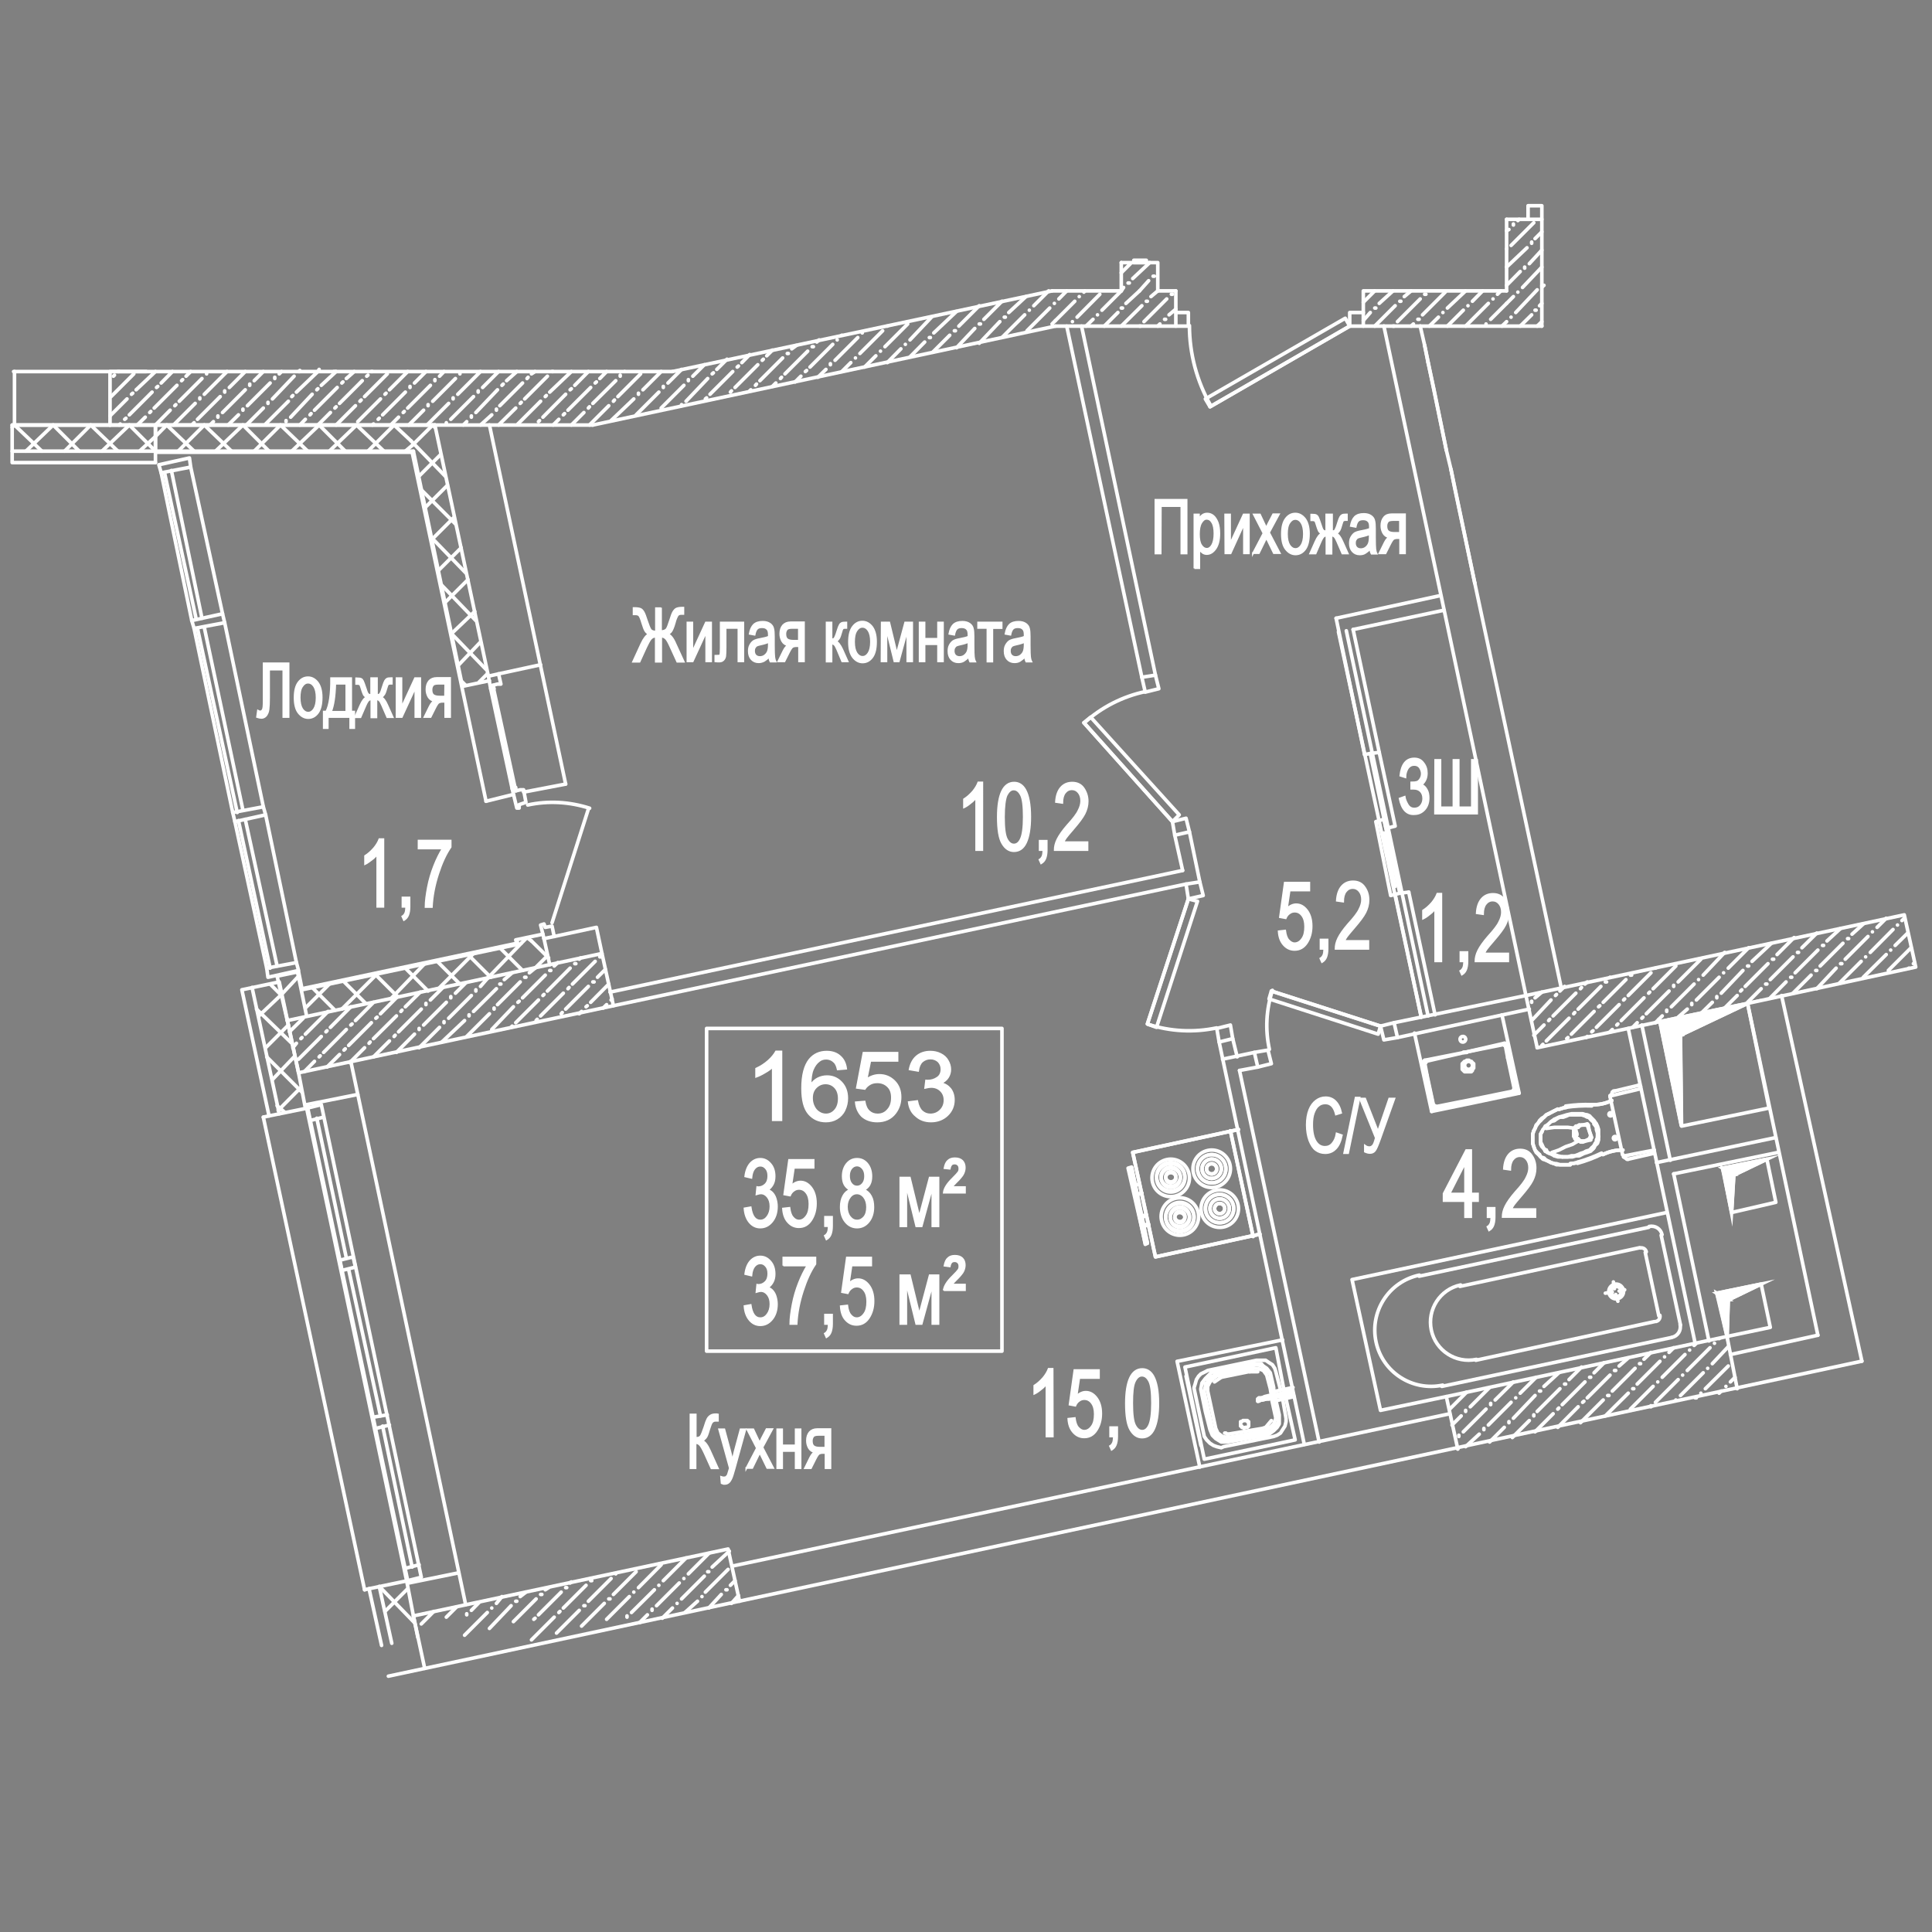 <?xml version="1.0" encoding="utf-8"?>
<!-- Generator: Adobe Illustrator 26.0.0, SVG Export Plug-In . SVG Version: 6.00 Build 0)  -->
<svg version="1.1" id="Слой_1" xmlns="http://www.w3.org/2000/svg" xmlns:xlink="http://www.w3.org/1999/xlink" x="0px" y="0px"
	 viewBox="0 0 1080 1080" style="enable-background:new 0 0 1080 1080;" xml:space="preserve">
<rect x="0" y="0" width="1080" height="1080" fill="#808080" stroke="none"/>
<style type="text/css">
	.st0{fill:none;stroke:#FFFFFF;stroke-width:2;stroke-linecap:round;stroke-linejoin:round;stroke-miterlimit:10;}
	.st1{fill:#FFFFFF;stroke:#FFFFFF;stroke-miterlimit:10;}
	.st2{fill:#FFFFFF;stroke:#FFFFFF;stroke-width:2;stroke-linecap:round;stroke-miterlimit:10;}
	.st3{stroke:#FFFFFF;stroke-miterlimit:10;}
	.st4{fill:none;stroke:#FFFFFF;stroke-width:2;stroke-linecap:round;stroke-miterlimit:10;}
</style>
<line class="st0" x1="810.4" y1="787.7" x2="819.9" y2="778.2"/>
<line class="st0" x1="811.7" y1="796.6" x2="816.8" y2="791.5"/>
<line class="st0" x1="819.3" y1="789" x2="819.3" y2="788.4"/>
<line class="st0" x1="821.9" y1="786.4" x2="832.7" y2="775.6"/>
<line class="st0" x1="815.5" y1="803" x2="815.5" y2="802.3"/>
<line class="st0" x1="818" y1="800.4" x2="830.7" y2="787.7"/>
<line class="st0" x1="833.3" y1="785.2" x2="833.3" y2="784.5"/>
<line class="st0" x1="835.8" y1="782.6" x2="846" y2="772.5"/>
<line class="st0" x1="819.3" y1="808.7" x2="826.9" y2="801.7"/>
<line class="st0" x1="829.5" y1="799.2" x2="829.5" y2="798.5"/>
<line class="st0" x1="832" y1="796.6" x2="844.7" y2="783.9"/>
<line class="st0" x1="847.3" y1="781.4" x2="847.3" y2="781.4"/>
<line class="st0" x1="849.8" y1="778.8" x2="858.7" y2="769.9"/>
<line class="st0" x1="832.7" y1="806.1" x2="840.9" y2="797.9"/>
<line class="st0" x1="843.5" y1="795.3" x2="843.5" y2="794.7"/>
<line class="st0" x1="846" y1="792.8" x2="858.1" y2="780.1"/>
<line class="st0" x1="860.6" y1="777.6" x2="861.2" y2="777.6"/>
<line class="st0" x1="863.1" y1="775" x2="871.4" y2="767.4"/>
<line class="st0" x1="845.4" y1="803.6" x2="854.9" y2="794.1"/>
<line class="st0" x1="857.4" y1="791.5" x2="857.4" y2="790.9"/>
<line class="st0" x1="859.3" y1="789" x2="872" y2="776.3"/>
<line class="st0" x1="874.6" y1="773.7" x2="875.2" y2="773.7"/>
<line class="st0" x1="877.1" y1="771.2" x2="884.1" y2="764.2"/>
<line class="st0" x1="858.1" y1="800.4" x2="868.2" y2="790.3"/>
<line class="st0" x1="870.8" y1="787.7" x2="871.4" y2="787.1"/>
<line class="st0" x1="873.3" y1="785.2" x2="886" y2="772.5"/>
<line class="st0" x1="888.6" y1="769.9" x2="889.2" y2="769.9"/>
<line class="st0" x1="891.1" y1="767.4" x2="896.8" y2="761.7"/>
<line class="st0" x1="870.8" y1="797.9" x2="882.2" y2="786.4"/>
<line class="st0" x1="884.7" y1="783.9" x2="885.4" y2="783.3"/>
<line class="st0" x1="887.3" y1="781.4" x2="900" y2="768.7"/>
<line class="st0" x1="902.5" y1="766.1" x2="903.2" y2="766.1"/>
<line class="st0" x1="905.1" y1="763.6" x2="910.2" y2="759.1"/>
<line class="st0" x1="883.5" y1="795.3" x2="896.2" y2="782.6"/>
<line class="st0" x1="898.7" y1="780.1" x2="899.4" y2="780.1"/>
<line class="st0" x1="901.3" y1="777.6" x2="914" y2="764.9"/>
<line class="st0" x1="916.5" y1="762.3" x2="917.1" y2="762.3"/>
<line class="st0" x1="919" y1="759.8" x2="922.9" y2="756"/>
<line class="st0" x1="897.4" y1="791.5" x2="910.2" y2="778.8"/>
<line class="st0" x1="912.7" y1="776.3" x2="913.3" y2="776.3"/>
<line class="st0" x1="915.2" y1="773.7" x2="927.9" y2="761"/>
<line class="st0" x1="930.5" y1="758.5" x2="930.5" y2="758.5"/>
<line class="st0" x1="933" y1="756" x2="935.6" y2="753.4"/>
<line class="st0" x1="911.4" y1="787.7" x2="924.1" y2="775"/>
<line class="st0" x1="926.7" y1="772.5" x2="926.7" y2="772.5"/>
<line class="st0" x1="929.2" y1="769.9" x2="941.9" y2="757.2"/>
<line class="st0" x1="944.5" y1="754.7" x2="944.5" y2="754.7"/>
<line class="st0" x1="947" y1="752.1" x2="948.3" y2="750.9"/>
<line class="st0" x1="922.9" y1="786.4" x2="922.9" y2="785.8"/>
<line class="st0" x1="925.4" y1="783.9" x2="938.1" y2="771.2"/>
<line class="st0" x1="940.6" y1="768.7" x2="940.6" y2="768.7"/>
<line class="st0" x1="943.2" y1="766.1" x2="955.9" y2="753.4"/>
<line class="st0" x1="958.4" y1="750.9" x2="958.4" y2="750.9"/>
<line class="st0" x1="961" y1="748.3" x2="961" y2="748.3"/>
<line class="st0" x1="936.8" y1="782.6" x2="936.8" y2="782.6"/>
<line class="st0" x1="939.4" y1="780.1" x2="952.1" y2="767.4"/>
<line class="st0" x1="954.6" y1="764.9" x2="954.6" y2="764.9"/>
<line class="st0" x1="957.2" y1="762.3" x2="966.1" y2="752.8"/>
<line class="st0" x1="947.6" y1="781.4" x2="948.3" y2="781.4"/>
<line class="st0" x1="950.8" y1="778.8" x2="950.8" y2="778.8"/>
<line class="st0" x1="953.3" y1="776.3" x2="966.1" y2="763.6"/>
<line class="st0" x1="961" y1="778.8" x2="962.2" y2="777.6"/>
<line class="st0" x1="964.8" y1="775" x2="964.8" y2="775"/>
<line class="st0" x1="967.3" y1="772.5" x2="969.9" y2="769.9"/>
<polyline class="st0" points="971.1,776.3 965.4,747.1 808.5,780.7 814.9,810 "/>
<line class="st0" x1="235.5" y1="907.8" x2="242.5" y2="900.8"/>
<line class="st0" x1="249.5" y1="904" x2="255.2" y2="898.3"/>
<line class="st0" x1="260.9" y1="902.7" x2="260.9" y2="902.1"/>
<line class="st0" x1="263.5" y1="900.2" x2="267.9" y2="895.7"/>
<line class="st0" x1="259.7" y1="914.1" x2="272.4" y2="901.4"/>
<line class="st0" x1="274.9" y1="898.9" x2="274.9" y2="898.9"/>
<line class="st0" x1="277.5" y1="896.3" x2="280.6" y2="892.5"/>
<line class="st0" x1="273.6" y1="910.3" x2="285.7" y2="897.6"/>
<line class="st0" x1="288.3" y1="895.1" x2="288.9" y2="895.1"/>
<line class="st0" x1="290.8" y1="892.5" x2="294" y2="890"/>
<line class="st0" x1="287" y1="906.5" x2="299.7" y2="893.8"/>
<line class="st0" x1="302.2" y1="891.3" x2="302.9" y2="891.3"/>
<line class="st0" x1="304.8" y1="888.7" x2="306.7" y2="887.5"/>
<line class="st0" x1="298.4" y1="905.2" x2="299.1" y2="904.6"/>
<line class="st0" x1="301" y1="902.7" x2="313.7" y2="890"/>
<line class="st0" x1="316.2" y1="887.5" x2="316.8" y2="887.5"/>
<line class="st0" x1="318.7" y1="884.9" x2="319.4" y2="884.3"/>
<line class="st0" x1="297.1" y1="916.7" x2="309.8" y2="904"/>
<line class="st0" x1="312.4" y1="901.4" x2="313" y2="900.8"/>
<line class="st0" x1="314.9" y1="898.9" x2="327.6" y2="886.2"/>
<line class="st0" x1="330.2" y1="883.6" x2="330.8" y2="883.6"/>
<line class="st0" x1="311.1" y1="912.9" x2="323.8" y2="900.2"/>
<line class="st0" x1="326.4" y1="897.6" x2="327" y2="897.6"/>
<line class="st0" x1="328.9" y1="895.1" x2="341.6" y2="882.4"/>
<line class="st0" x1="344.2" y1="879.8" x2="344.2" y2="879.8"/>
<line class="st0" x1="325.1" y1="909" x2="337.8" y2="896.3"/>
<line class="st0" x1="340.3" y1="893.8" x2="341" y2="893.8"/>
<line class="st0" x1="342.9" y1="891.3" x2="355.6" y2="878.6"/>
<line class="st0" x1="339.1" y1="905.2" x2="351.8" y2="892.5"/>
<line class="st0" x1="354.3" y1="890" x2="354.3" y2="890"/>
<line class="st0" x1="356.9" y1="887.5" x2="369.6" y2="874.7"/>
<line class="st0" x1="350.5" y1="904" x2="350.5" y2="903.3"/>
<line class="st0" x1="353" y1="901.4" x2="365.8" y2="888.7"/>
<line class="st0" x1="368.3" y1="886.2" x2="368.3" y2="886.2"/>
<line class="st0" x1="370.8" y1="883.6" x2="383.5" y2="870.9"/>
<line class="st0" x1="357.5" y1="907.1" x2="361.9" y2="902.7"/>
<line class="st0" x1="364.5" y1="900.2" x2="364.5" y2="899.5"/>
<line class="st0" x1="367" y1="897.6" x2="379.7" y2="884.9"/>
<line class="st0" x1="382.3" y1="882.4" x2="382.3" y2="882.4"/>
<line class="st0" x1="384.8" y1="879.8" x2="396.2" y2="868.4"/>
<line class="st0" x1="370.2" y1="904.6" x2="375.9" y2="898.9"/>
<line class="st0" x1="378.5" y1="896.3" x2="378.5" y2="896.3"/>
<line class="st0" x1="381" y1="893.8" x2="393.7" y2="881.1"/>
<line class="st0" x1="395.6" y1="878.6" x2="396.2" y2="878.6"/>
<line class="st0" x1="398.1" y1="876" x2="407.7" y2="867.1"/>
<line class="st0" x1="382.9" y1="901.4" x2="389.9" y2="895.1"/>
<line class="st0" x1="392.4" y1="892.5" x2="392.4" y2="892.5"/>
<line class="st0" x1="394.3" y1="890" x2="407" y2="877.3"/>
<line class="st0" x1="396.2" y1="898.9" x2="403.2" y2="891.3"/>
<line class="st0" x1="405.8" y1="888.7" x2="406.4" y2="888.7"/>
<line class="st0" x1="408.3" y1="886.2" x2="410.9" y2="883.6"/>
<line class="st0" x1="408.9" y1="896.3" x2="412.8" y2="891.9"/>
<polyline class="st0" points="413.4,895.1 407,865.9 231.1,903.3 237.4,932.6 "/>
<line class="st0" x1="161.8" y1="576.8" x2="169.5" y2="569.2"/>
<line class="st0" x1="163.7" y1="585.7" x2="165.7" y2="583.2"/>
<line class="st0" x1="168.2" y1="580.6" x2="168.8" y2="580"/>
<line class="st0" x1="170.7" y1="578.1" x2="183.4" y2="565.4"/>
<line class="st0" x1="166.9" y1="592.1" x2="179.6" y2="579.4"/>
<line class="st0" x1="182.2" y1="576.8" x2="182.8" y2="576.2"/>
<line class="st0" x1="184.7" y1="574.3" x2="196.1" y2="562.8"/>
<line class="st0" x1="170.1" y1="599.1" x2="175.8" y2="593.3"/>
<line class="st0" x1="178.4" y1="590.8" x2="179" y2="590.2"/>
<line class="st0" x1="180.9" y1="588.3" x2="193.6" y2="575.5"/>
<line class="st0" x1="196.1" y1="573" x2="196.8" y2="572.4"/>
<line class="st0" x1="198.7" y1="570.5" x2="208.8" y2="560.3"/>
<line class="st0" x1="182.8" y1="596.5" x2="189.8" y2="589.5"/>
<line class="st0" x1="192.3" y1="587" x2="193" y2="586.3"/>
<line class="st0" x1="194.9" y1="584.4" x2="207.6" y2="571.7"/>
<line class="st0" x1="210.1" y1="569.2" x2="210.8" y2="568.6"/>
<line class="st0" x1="212.7" y1="566.7" x2="222.2" y2="557.1"/>
<line class="st0" x1="195.5" y1="594" x2="203.8" y2="585.7"/>
<line class="st0" x1="206.3" y1="583.2" x2="206.9" y2="582.5"/>
<line class="st0" x1="208.8" y1="580.6" x2="221.6" y2="567.9"/>
<line class="st0" x1="224.1" y1="565.4" x2="224.7" y2="564.7"/>
<line class="st0" x1="226.6" y1="562.8" x2="234.9" y2="554.6"/>
<line class="st0" x1="208.8" y1="590.8" x2="217.7" y2="581.9"/>
<line class="st0" x1="220.3" y1="579.4" x2="220.9" y2="578.7"/>
<line class="st0" x1="222.8" y1="576.8" x2="235.5" y2="564.1"/>
<line class="st0" x1="238.1" y1="561.6" x2="238.1" y2="560.9"/>
<line class="st0" x1="240.6" y1="559" x2="247.6" y2="552"/>
<line class="st0" x1="221.6" y1="588.3" x2="231.7" y2="578.1"/>
<line class="st0" x1="234.3" y1="575.5" x2="234.3" y2="574.9"/>
<line class="st0" x1="236.8" y1="573" x2="249.5" y2="560.3"/>
<line class="st0" x1="252" y1="557.8" x2="252" y2="557.1"/>
<line class="st0" x1="254.6" y1="555.2" x2="260.3" y2="549.5"/>
<line class="st0" x1="234.3" y1="585.7" x2="245.7" y2="574.3"/>
<line class="st0" x1="248.2" y1="571.7" x2="248.2" y2="571.1"/>
<line class="st0" x1="250.8" y1="569.2" x2="263.5" y2="556.5"/>
<line class="st0" x1="266" y1="554" x2="266" y2="553.3"/>
<line class="st0" x1="268.6" y1="551.4" x2="273" y2="546.3"/>
<line class="st0" x1="247" y1="582.5" x2="259.7" y2="570.5"/>
<line class="st0" x1="262.2" y1="567.9" x2="262.2" y2="567.3"/>
<line class="st0" x1="264.7" y1="565.4" x2="277.5" y2="552.7"/>
<line class="st0" x1="279.4" y1="550.1" x2="280" y2="550.1"/>
<line class="st0" x1="281.9" y1="547.6" x2="286.3" y2="543.8"/>
<line class="st0" x1="260.9" y1="579.4" x2="273.6" y2="566.7"/>
<line class="st0" x1="276.2" y1="564.1" x2="276.2" y2="563.5"/>
<line class="st0" x1="278.1" y1="561.6" x2="290.8" y2="548.9"/>
<line class="st0" x1="293.3" y1="546.3" x2="294" y2="546.3"/>
<line class="st0" x1="295.9" y1="543.8" x2="299.1" y2="541.2"/>
<line class="st0" x1="274.9" y1="575.5" x2="287" y2="562.8"/>
<line class="st0" x1="289.5" y1="560.3" x2="290.2" y2="559.7"/>
<line class="st0" x1="292.1" y1="557.8" x2="304.8" y2="545.1"/>
<line class="st0" x1="307.3" y1="542.5" x2="307.9" y2="542.5"/>
<line class="st0" x1="309.8" y1="540" x2="311.8" y2="538.1"/>
<line class="st0" x1="285.7" y1="574.3" x2="286.3" y2="573.6"/>
<line class="st0" x1="288.3" y1="571.7" x2="301" y2="559"/>
<line class="st0" x1="303.5" y1="556.5" x2="304.1" y2="555.9"/>
<line class="st0" x1="306" y1="554" x2="318.7" y2="541.2"/>
<line class="st0" x1="321.3" y1="538.7" x2="321.9" y2="538.7"/>
<line class="st0" x1="323.8" y1="536.2" x2="324.5" y2="535.5"/>
<line class="st0" x1="299.7" y1="570.5" x2="300.3" y2="569.8"/>
<line class="st0" x1="302.2" y1="567.9" x2="314.9" y2="555.2"/>
<line class="st0" x1="317.5" y1="552.7" x2="318.1" y2="552"/>
<line class="st0" x1="320" y1="550.1" x2="332.7" y2="537.4"/>
<line class="st0" x1="335.3" y1="534.9" x2="335.9" y2="534.9"/>
<line class="st0" x1="313.7" y1="566.7" x2="314.3" y2="566"/>
<line class="st0" x1="316.2" y1="564.1" x2="328.9" y2="551.4"/>
<line class="st0" x1="331.4" y1="548.9" x2="332.1" y2="548.9"/>
<line class="st0" x1="334" y1="546.3" x2="338.4" y2="541.9"/>
<line class="st0" x1="323.8" y1="566.7" x2="325.1" y2="565.4"/>
<line class="st0" x1="327.6" y1="562.8" x2="328.3" y2="562.2"/>
<line class="st0" x1="330.2" y1="560.3" x2="340.3" y2="550.1"/>
<line class="st0" x1="337.2" y1="563.5" x2="339.1" y2="561.6"/>
<line class="st0" x1="341.6" y1="559" x2="342.2" y2="558.4"/>
<polyline class="st0" points="166.9,599.7 342.9,562.2 336.5,533 160.6,570.5 166.9,599.7 "/>
<line class="st0" x1="856.2" y1="560.3" x2="856.2" y2="559.7"/>
<line class="st0" x1="858.1" y1="557.8" x2="861.9" y2="554.6"/>
<line class="st0" x1="856.2" y1="570.5" x2="867" y2="559"/>
<line class="st0" x1="869.5" y1="556.5" x2="870.1" y2="555.9"/>
<line class="st0" x1="872" y1="554" x2="874.6" y2="551.4"/>
<line class="st0" x1="857.4" y1="578.7" x2="863.1" y2="573"/>
<line class="st0" x1="865.7" y1="570.5" x2="866.3" y2="569.8"/>
<line class="st0" x1="868.2" y1="567.9" x2="880.9" y2="555.2"/>
<line class="st0" x1="883.5" y1="552.7" x2="884.1" y2="552"/>
<line class="st0" x1="886" y1="550.1" x2="887.3" y2="548.9"/>
<line class="st0" x1="861.9" y1="584.4" x2="862.5" y2="583.8"/>
<line class="st0" x1="864.4" y1="581.9" x2="877.1" y2="569.2"/>
<line class="st0" x1="879.7" y1="566.7" x2="880.3" y2="566"/>
<line class="st0" x1="882.2" y1="564.1" x2="894.9" y2="551.4"/>
<line class="st0" x1="897.4" y1="548.9" x2="898.1" y2="548.9"/>
<line class="st0" x1="900" y1="546.3" x2="900" y2="546.3"/>
<line class="st0" x1="875.8" y1="580.6" x2="876.5" y2="580"/>
<line class="st0" x1="878.4" y1="578.1" x2="891.1" y2="565.4"/>
<line class="st0" x1="893.6" y1="562.8" x2="894.3" y2="562.2"/>
<line class="st0" x1="896.2" y1="560.3" x2="908.9" y2="547.6"/>
<line class="st0" x1="911.4" y1="545.1" x2="912.1" y2="545.1"/>
<line class="st0" x1="886.6" y1="580" x2="887.3" y2="579.4"/>
<line class="st0" x1="889.8" y1="576.8" x2="890.5" y2="576.2"/>
<line class="st0" x1="892.4" y1="574.3" x2="905.1" y2="561.6"/>
<line class="st0" x1="907.6" y1="559" x2="908.2" y2="558.4"/>
<line class="st0" x1="910.2" y1="556.5" x2="922.9" y2="543.8"/>
<line class="st0" x1="925.4" y1="541.2" x2="925.4" y2="541.2"/>
<line class="st0" x1="900" y1="576.8" x2="901.3" y2="575.5"/>
<line class="st0" x1="903.8" y1="573" x2="904.4" y2="572.4"/>
<line class="st0" x1="906.3" y1="570.5" x2="919" y2="557.8"/>
<line class="st0" x1="921.6" y1="555.2" x2="922.2" y2="554.6"/>
<line class="st0" x1="924.1" y1="552.7" x2="936.8" y2="540"/>
<line class="st0" x1="912.7" y1="574.3" x2="915.2" y2="571.7"/>
<line class="st0" x1="917.8" y1="569.2" x2="918.4" y2="568.6"/>
<line class="st0" x1="920.3" y1="566.7" x2="933" y2="554"/>
<line class="st0" x1="935.6" y1="551.4" x2="935.6" y2="550.8"/>
<line class="st0" x1="938.1" y1="548.9" x2="950.8" y2="536.2"/>
<line class="st0" x1="925.4" y1="571.7" x2="929.2" y2="567.9"/>
<line class="st0" x1="931.7" y1="565.4" x2="931.7" y2="564.7"/>
<line class="st0" x1="934.3" y1="562.8" x2="947" y2="550.1"/>
<line class="st0" x1="949.5" y1="547.6" x2="949.5" y2="547.6"/>
<line class="st0" x1="952.1" y1="545.1" x2="964.1" y2="532.4"/>
<line class="st0" x1="938.1" y1="568.6" x2="943.2" y2="564.1"/>
<line class="st0" x1="945.7" y1="561.6" x2="945.7" y2="560.9"/>
<line class="st0" x1="948.3" y1="559" x2="961" y2="546.3"/>
<line class="st0" x1="963.5" y1="543.8" x2="963.5" y2="543.8"/>
<line class="st0" x1="966.1" y1="541.2" x2="977.5" y2="529.8"/>
<line class="st0" x1="951.4" y1="566" x2="957.2" y2="560.3"/>
<line class="st0" x1="959.7" y1="557.8" x2="959.7" y2="557.1"/>
<line class="st0" x1="962.2" y1="555.2" x2="974.3" y2="542.5"/>
<line class="st0" x1="976.9" y1="540" x2="977.5" y2="540"/>
<line class="st0" x1="979.4" y1="537.4" x2="990.2" y2="527.3"/>
<line class="st0" x1="964.1" y1="563.5" x2="971.1" y2="556.5"/>
<line class="st0" x1="973" y1="554" x2="973.7" y2="553.3"/>
<line class="st0" x1="975.6" y1="551.4" x2="988.3" y2="538.7"/>
<line class="st0" x1="990.8" y1="536.2" x2="991.5" y2="536.2"/>
<line class="st0" x1="993.4" y1="533.6" x2="1002.9" y2="524.1"/>
<line class="st0" x1="976.9" y1="560.3" x2="984.5" y2="552.7"/>
<line class="st0" x1="987" y1="550.1" x2="987.7" y2="550.1"/>
<line class="st0" x1="989.6" y1="547.6" x2="1002.3" y2="534.9"/>
<line class="st0" x1="1004.8" y1="532.4" x2="1005.4" y2="532.4"/>
<line class="st0" x1="1007.3" y1="529.8" x2="1015.6" y2="521.6"/>
<line class="st0" x1="989.6" y1="557.8" x2="998.4" y2="548.9"/>
<line class="st0" x1="1001" y1="546.3" x2="1001.6" y2="546.3"/>
<line class="st0" x1="1003.5" y1="543.8" x2="1016.2" y2="531.1"/>
<line class="st0" x1="1018.8" y1="528.5" x2="1019.4" y2="528.5"/>
<line class="st0" x1="1021.3" y1="526" x2="1028.9" y2="519"/>
<line class="st0" x1="1002.3" y1="555.2" x2="1012.4" y2="545.1"/>
<line class="st0" x1="1015" y1="542.5" x2="1015.6" y2="542.5"/>
<line class="st0" x1="1017.5" y1="540" x2="1030.2" y2="527.3"/>
<line class="st0" x1="1032.8" y1="524.7" x2="1033.4" y2="524.7"/>
<line class="st0" x1="1035.3" y1="522.2" x2="1041.6" y2="516.5"/>
<line class="st0" x1="1015.6" y1="552.7" x2="1026.4" y2="541.2"/>
<line class="st0" x1="1028.9" y1="538.7" x2="1029.6" y2="538.7"/>
<line class="st0" x1="1031.5" y1="536.2" x2="1044.2" y2="523.5"/>
<line class="st0" x1="1046.7" y1="520.9" x2="1046.7" y2="520.9"/>
<line class="st0" x1="1049.3" y1="518.4" x2="1054.4" y2="513.3"/>
<line class="st0" x1="1028.3" y1="549.5" x2="1040.4" y2="537.4"/>
<line class="st0" x1="1042.9" y1="534.9" x2="1042.9" y2="534.9"/>
<line class="st0" x1="1045.5" y1="532.4" x2="1058.2" y2="519.6"/>
<line class="st0" x1="1060.7" y1="517.1" x2="1060.7" y2="517.1"/>
<line class="st0" x1="1063.2" y1="514.6" x2="1064.5" y2="513.3"/>
<line class="st0" x1="1041.6" y1="546.3" x2="1054.4" y2="533.6"/>
<line class="st0" x1="1056.9" y1="531.1" x2="1056.9" y2="531.1"/>
<line class="st0" x1="1059.4" y1="528.5" x2="1066.4" y2="521.6"/>
<line class="st0" x1="1055.6" y1="542.5" x2="1068.3" y2="529.8"/>
<line class="st0" x1="1067.1" y1="541.2" x2="1067.1" y2="541.2"/>
<line class="st0" x1="1069.6" y1="538.7" x2="1070.2" y2="538.1"/>
<line class="st0" x1="859.3" y1="585.7" x2="927.9" y2="571.1"/>
<polyline class="st0" points="976.9,560.9 1070.9,540.6 1064.5,511.4 853,556.5 859.3,585.7 "/>
<line class="st0" x1="63.4" y1="210.3" x2="64" y2="209.7"/>
<line class="st0" x1="65.9" y1="207.7" x2="66.6" y2="207.7"/>
<line class="st0" x1="62.1" y1="221.7" x2="74.8" y2="209"/>
<line class="st0" x1="61.5" y1="232.5" x2="71" y2="223"/>
<line class="st0" x1="73.5" y1="220.4" x2="74.2" y2="219.8"/>
<line class="st0" x1="76.1" y1="217.9" x2="86.9" y2="207.7"/>
<line class="st0" x1="66.6" y1="237.6" x2="67.2" y2="237"/>
<line class="st0" x1="69.7" y1="234.4" x2="70.4" y2="233.8"/>
<line class="st0" x1="72.3" y1="231.9" x2="85" y2="219.2"/>
<line class="st0" x1="87.5" y1="216.6" x2="88.2" y2="216"/>
<line class="st0" x1="90.1" y1="214.1" x2="96.4" y2="207.7"/>
<line class="st0" x1="76.7" y1="237.6" x2="81.2" y2="233.2"/>
<line class="st0" x1="83.7" y1="230.6" x2="84.3" y2="230"/>
<line class="st0" x1="86.2" y1="228.1" x2="98.9" y2="215.4"/>
<line class="st0" x1="101.5" y1="212.8" x2="102.1" y2="212.2"/>
<line class="st0" x1="104" y1="210.3" x2="106.6" y2="207.7"/>
<line class="st0" x1="86.9" y1="237.6" x2="95.1" y2="229.3"/>
<line class="st0" x1="97.7" y1="226.8" x2="98.3" y2="226.2"/>
<line class="st0" x1="100.2" y1="224.3" x2="112.9" y2="211.6"/>
<line class="st0" x1="115.5" y1="209" x2="115.5" y2="208.4"/>
<line class="st0" x1="97" y1="237.6" x2="109.1" y2="225.5"/>
<line class="st0" x1="111.7" y1="223" x2="111.7" y2="222.4"/>
<line class="st0" x1="114.2" y1="220.4" x2="126.9" y2="207.7"/>
<line class="st0" x1="107.8" y1="237" x2="108.5" y2="236.3"/>
<line class="st0" x1="110.4" y1="234.4" x2="123.1" y2="221.7"/>
<line class="st0" x1="125.6" y1="219.2" x2="125.6" y2="218.5"/>
<line class="st0" x1="128.2" y1="216.6" x2="137.1" y2="207.7"/>
<line class="st0" x1="117.4" y1="237.6" x2="119.3" y2="235.7"/>
<line class="st0" x1="121.8" y1="233.2" x2="121.8" y2="232.5"/>
<line class="st0" x1="124.4" y1="230.6" x2="137.1" y2="217.9"/>
<line class="st0" x1="139.6" y1="215.4" x2="139.6" y2="214.7"/>
<line class="st0" x1="142.1" y1="212.8" x2="147.2" y2="207.7"/>
<line class="st0" x1="127.5" y1="237.6" x2="133.3" y2="231.9"/>
<line class="st0" x1="135.8" y1="229.3" x2="135.8" y2="228.7"/>
<line class="st0" x1="138.3" y1="226.8" x2="151" y2="214.1"/>
<line class="st0" x1="153.6" y1="211.6" x2="153.6" y2="210.9"/>
<line class="st0" x1="156.1" y1="209" x2="157.4" y2="207.7"/>
<line class="st0" x1="137.7" y1="237.6" x2="147.2" y2="228.1"/>
<line class="st0" x1="149.8" y1="225.5" x2="149.8" y2="224.9"/>
<line class="st0" x1="152.3" y1="223" x2="164.4" y2="210.3"/>
<line class="st0" x1="166.9" y1="207.7" x2="167.6" y2="207.7"/>
<line class="st0" x1="148.5" y1="237" x2="161.2" y2="224.3"/>
<line class="st0" x1="163.1" y1="221.7" x2="163.7" y2="221.1"/>
<line class="st0" x1="165.7" y1="219.2" x2="177.7" y2="207.7"/>
<line class="st0" x1="159.9" y1="235.7" x2="159.9" y2="235.1"/>
<line class="st0" x1="162.5" y1="233.2" x2="174.5" y2="220.4"/>
<line class="st0" x1="177.1" y1="217.9" x2="177.7" y2="217.3"/>
<line class="st0" x1="179.6" y1="215.4" x2="187.9" y2="207.7"/>
<line class="st0" x1="167.6" y1="237.6" x2="170.7" y2="234.4"/>
<line class="st0" x1="173.3" y1="231.9" x2="173.9" y2="231.2"/>
<line class="st0" x1="175.8" y1="229.3" x2="188.5" y2="216.6"/>
<line class="st0" x1="191.1" y1="214.1" x2="191.7" y2="213.5"/>
<line class="st0" x1="193.6" y1="211.6" x2="198" y2="207.7"/>
<line class="st0" x1="177.7" y1="237.6" x2="184.7" y2="230.6"/>
<line class="st0" x1="187.2" y1="228.1" x2="187.9" y2="227.4"/>
<line class="st0" x1="189.8" y1="225.5" x2="202.5" y2="212.8"/>
<line class="st0" x1="205" y1="210.3" x2="205.7" y2="209.7"/>
<line class="st0" x1="207.6" y1="207.7" x2="208.2" y2="207.7"/>
<line class="st0" x1="187.9" y1="237.6" x2="198.7" y2="226.8"/>
<line class="st0" x1="201.2" y1="224.3" x2="201.9" y2="223.6"/>
<line class="st0" x1="203.8" y1="221.7" x2="216.5" y2="209"/>
<line class="st0" x1="200" y1="235.7" x2="212.7" y2="223"/>
<line class="st0" x1="215.2" y1="220.4" x2="215.8" y2="219.8"/>
<line class="st0" x1="217.7" y1="217.9" x2="227.9" y2="207.7"/>
<line class="st0" x1="208.2" y1="237.6" x2="208.8" y2="237"/>
<line class="st0" x1="211.4" y1="234.4" x2="212" y2="233.8"/>
<line class="st0" x1="213.9" y1="231.9" x2="226.6" y2="219.2"/>
<line class="st0" x1="229.2" y1="216.6" x2="229.2" y2="216"/>
<line class="st0" x1="231.7" y1="214.1" x2="238.1" y2="207.7"/>
<line class="st0" x1="218.4" y1="237.6" x2="222.8" y2="233.2"/>
<line class="st0" x1="225.4" y1="230.6" x2="226" y2="230"/>
<line class="st0" x1="227.9" y1="228.1" x2="240.6" y2="215.4"/>
<line class="st0" x1="243.1" y1="212.8" x2="243.1" y2="212.2"/>
<line class="st0" x1="245.7" y1="210.3" x2="248.2" y2="207.7"/>
<line class="st0" x1="228.5" y1="237.6" x2="236.8" y2="229.3"/>
<line class="st0" x1="239.3" y1="226.8" x2="239.3" y2="226.2"/>
<line class="st0" x1="241.9" y1="224.3" x2="254.6" y2="211.6"/>
<line class="st0" x1="257.1" y1="209" x2="257.1" y2="208.4"/>
<line class="st0" x1="238.7" y1="237.6" x2="250.8" y2="225.5"/>
<line class="st0" x1="253.3" y1="223" x2="253.3" y2="222.4"/>
<line class="st0" x1="255.9" y1="220.4" x2="268.6" y2="207.7"/>
<line class="st0" x1="249.5" y1="237" x2="249.5" y2="236.3"/>
<line class="st0" x1="252" y1="234.4" x2="264.7" y2="221.7"/>
<line class="st0" x1="267.3" y1="219.2" x2="267.3" y2="218.5"/>
<line class="st0" x1="269.8" y1="216.6" x2="278.7" y2="207.7"/>
<line class="st0" x1="259" y1="237.6" x2="260.9" y2="235.7"/>
<line class="st0" x1="263.5" y1="233.2" x2="263.5" y2="232.5"/>
<line class="st0" x1="266" y1="230.6" x2="278.1" y2="217.9"/>
<line class="st0" x1="280.6" y1="215.4" x2="281.3" y2="214.7"/>
<line class="st0" x1="283.2" y1="212.8" x2="288.9" y2="207.7"/>
<line class="st0" x1="268.6" y1="237.6" x2="274.9" y2="231.9"/>
<line class="st0" x1="277.5" y1="229.3" x2="277.5" y2="228.7"/>
<line class="st0" x1="279.4" y1="226.8" x2="292.1" y2="214.1"/>
<line class="st0" x1="294.6" y1="211.6" x2="295.2" y2="210.9"/>
<line class="st0" x1="297.1" y1="209" x2="299.1" y2="207.7"/>
<line class="st0" x1="278.7" y1="237.6" x2="288.3" y2="228.1"/>
<line class="st0" x1="290.8" y1="225.5" x2="291.4" y2="224.9"/>
<line class="st0" x1="293.3" y1="223" x2="306" y2="210.3"/>
<line class="st0" x1="308.6" y1="207.7" x2="309.2" y2="207.7"/>
<line class="st0" x1="289.5" y1="237" x2="302.2" y2="224.3"/>
<line class="st0" x1="304.8" y1="221.7" x2="305.4" y2="221.1"/>
<line class="st0" x1="307.3" y1="219.2" x2="319.4" y2="207.7"/>
<line class="st0" x1="301" y1="235.7" x2="301.6" y2="235.1"/>
<line class="st0" x1="303.5" y1="233.2" x2="316.2" y2="220.4"/>
<line class="st0" x1="318.7" y1="217.9" x2="319.4" y2="217.3"/>
<line class="st0" x1="321.3" y1="215.4" x2="328.9" y2="207.7"/>
<line class="st0" x1="309.2" y1="237.6" x2="312.4" y2="234.4"/>
<line class="st0" x1="314.9" y1="231.9" x2="315.6" y2="231.2"/>
<line class="st0" x1="317.5" y1="229.3" x2="330.2" y2="216.6"/>
<line class="st0" x1="332.7" y1="214.1" x2="333.4" y2="213.5"/>
<line class="st0" x1="335.3" y1="211.6" x2="339.1" y2="207.7"/>
<line class="st0" x1="319.4" y1="237.6" x2="326.4" y2="230.6"/>
<line class="st0" x1="328.9" y1="228.1" x2="329.5" y2="227.4"/>
<line class="st0" x1="331.4" y1="225.5" x2="344.2" y2="212.8"/>
<line class="st0" x1="346.7" y1="210.3" x2="346.7" y2="209.7"/>
<line class="st0" x1="349.2" y1="207.7" x2="349.2" y2="207.7"/>
<line class="st0" x1="329.5" y1="237.6" x2="340.3" y2="226.8"/>
<line class="st0" x1="342.9" y1="224.3" x2="343.5" y2="223.6"/>
<line class="st0" x1="345.4" y1="221.7" x2="358.1" y2="209"/>
<line class="st0" x1="356.9" y1="220.4" x2="356.9" y2="219.8"/>
<line class="st0" x1="359.4" y1="217.9" x2="369.6" y2="207.7"/>
<line class="st0" x1="61.5" y1="237.6" x2="243.1" y2="237.6"/>
<line class="st0" x1="273.6" y1="237.6" x2="331.4" y2="237.6"/>
<line class="st0" x1="375.9" y1="207.7" x2="186.6" y2="207.7"/>
<polyline class="st0" points="187.5,207.7 61.5,207.7 61.5,237.6 "/>
<line class="st0" x1="167.6" y1="207.7" x2="167.6" y2="207.1"/>
<line class="st0" x1="177.7" y1="207.7" x2="178.4" y2="206.5"/>
<line class="st0" x1="626.8" y1="152.5" x2="631.9" y2="147.4"/>
<line class="st0" x1="626.8" y1="162.6" x2="628.1" y2="160.7"/>
<line class="st0" x1="630.6" y1="158.2" x2="631.3" y2="158.2"/>
<line class="st0" x1="633.2" y1="155.7" x2="642.7" y2="146.8"/>
<line class="st0" x1="637" y1="162.6" x2="642.1" y2="156.9"/>
<line class="st0" x1="644.6" y1="154.4" x2="645.3" y2="154.4"/>
<line class="st0" x1="626.8" y1="146.8" x2="626.8" y2="162.6"/>
<polyline class="st0" points="647.2,162.6 647.2,146.8 626.8,146.8 "/>
<line class="st0" x1="589.4" y1="169.6" x2="589.4" y2="169.6"/>
<line class="st0" x1="591.9" y1="167.1" x2="596.3" y2="162.6"/>
<line class="st0" x1="590" y1="179.2" x2="600.8" y2="168.4"/>
<line class="st0" x1="603.3" y1="165.8" x2="603.3" y2="165.8"/>
<line class="st0" x1="605.9" y1="163.3" x2="606.5" y2="162.6"/>
<line class="st0" x1="599.5" y1="179.8" x2="599.5" y2="179.8"/>
<line class="st0" x1="602.1" y1="177.3" x2="614.8" y2="164.5"/>
<line class="st0" x1="607.1" y1="182.3" x2="611" y2="178.5"/>
<line class="st0" x1="613.5" y1="176" x2="613.5" y2="176"/>
<line class="st0" x1="616" y1="173.4" x2="626.8" y2="162.6"/>
<line class="st0" x1="617.3" y1="182.3" x2="624.9" y2="174.7"/>
<line class="st0" x1="626.8" y1="172.2" x2="627.5" y2="172.2"/>
<line class="st0" x1="629.4" y1="169.6" x2="637" y2="162.6"/>
<line class="st0" x1="626.8" y1="182.3" x2="638.3" y2="170.9"/>
<line class="st0" x1="640.8" y1="168.4" x2="641.4" y2="168.4"/>
<line class="st0" x1="643.4" y1="165.8" x2="647.2" y2="162.6"/>
<line class="st0" x1="637" y1="182.3" x2="637.6" y2="182.3"/>
<line class="st0" x1="639.5" y1="179.8" x2="652.2" y2="167.1"/>
<line class="st0" x1="654.8" y1="164.5" x2="655.4" y2="164.5"/>
<line class="st0" x1="647.2" y1="182.3" x2="648.4" y2="181.1"/>
<line class="st0" x1="651" y1="178.5" x2="651.6" y2="178.5"/>
<line class="st0" x1="653.5" y1="176" x2="657.3" y2="172.8"/>
<line class="st0" x1="762.1" y1="169" x2="768.5" y2="162.6"/>
<line class="st0" x1="762.1" y1="179.2" x2="766" y2="174.7"/>
<line class="st0" x1="768.5" y1="172.2" x2="769.1" y2="172.2"/>
<line class="st0" x1="771" y1="169.6" x2="778.7" y2="162.6"/>
<line class="st0" x1="768.5" y1="182.3" x2="779.9" y2="170.9"/>
<line class="st0" x1="782.5" y1="168.4" x2="783.1" y2="168.4"/>
<line class="st0" x1="785" y1="165.8" x2="788.8" y2="162.6"/>
<line class="st0" x1="778.7" y1="182.3" x2="779.3" y2="182.3"/>
<line class="st0" x1="781.2" y1="179.8" x2="793.9" y2="167.1"/>
<line class="st0" x1="796.4" y1="164.5" x2="797.1" y2="164.5"/>
<line class="st0" x1="788.8" y1="182.3" x2="790.1" y2="181.1"/>
<line class="st0" x1="792.6" y1="178.5" x2="793.3" y2="178.5"/>
<line class="st0" x1="795.2" y1="176" x2="807.9" y2="163.3"/>
<line class="st0" x1="799" y1="182.3" x2="804.1" y2="177.3"/>
<line class="st0" x1="806.6" y1="174.7" x2="806.6" y2="174.7"/>
<line class="st0" x1="809.1" y1="172.2" x2="819.3" y2="162.6"/>
<line class="st0" x1="809.1" y1="182.3" x2="818" y2="173.4"/>
<line class="st0" x1="820.6" y1="170.9" x2="820.6" y2="170.9"/>
<line class="st0" x1="823.1" y1="168.4" x2="828.8" y2="162.6"/>
<line class="st0" x1="819.3" y1="182.3" x2="832" y2="169.6"/>
<line class="st0" x1="834.6" y1="167.1" x2="834.6" y2="167.1"/>
<line class="st0" x1="837.1" y1="164.5" x2="839" y2="162.6"/>
<line class="st0" x1="830.7" y1="181.1" x2="830.7" y2="181.1"/>
<line class="st0" x1="833.3" y1="178.5" x2="842.2" y2="169.6"/>
<line class="st0" x1="839.6" y1="182.3" x2="842.2" y2="179.8"/>
<polyline class="st0" points="842.2,162.6 762.1,162.6 762.1,174.7 "/>
<line class="st0" x1="762.1" y1="182.3" x2="773.6" y2="182.3"/>
<line class="st0" x1="793.9" y1="182.3" x2="861.9" y2="182.3"/>
<line class="st0" x1="657.3" y1="162.6" x2="647.2" y2="162.6"/>
<line class="st0" x1="626.8" y1="162.6" x2="588.1" y2="162.6"/>
<line class="st0" x1="590" y1="182.3" x2="657.3" y2="182.3"/>
<line class="st0" x1="657.3" y1="174.7" x2="657.3" y2="162.6"/>
<line class="st0" x1="341.6" y1="235.1" x2="354.3" y2="223"/>
<line class="st0" x1="355.6" y1="231.9" x2="368.3" y2="219.2"/>
<line class="st0" x1="370.8" y1="216.6" x2="370.8" y2="216"/>
<line class="st0" x1="373.4" y1="214.1" x2="381" y2="206.5"/>
<line class="st0" x1="369.6" y1="228.1" x2="382.3" y2="215.4"/>
<line class="st0" x1="384.8" y1="212.8" x2="384.8" y2="212.2"/>
<line class="st0" x1="387.3" y1="210.3" x2="393.7" y2="203.9"/>
<line class="st0" x1="381" y1="226.8" x2="381" y2="226.2"/>
<line class="st0" x1="383.5" y1="224.3" x2="395.6" y2="211.6"/>
<line class="st0" x1="398.1" y1="209" x2="398.8" y2="208.4"/>
<line class="st0" x1="400.7" y1="206.5" x2="406.4" y2="200.8"/>
<line class="st0" x1="394.3" y1="223" x2="395" y2="222.4"/>
<line class="st0" x1="396.9" y1="220.4" x2="409.6" y2="207.7"/>
<line class="st0" x1="412.1" y1="205.2" x2="412.8" y2="204.6"/>
<line class="st0" x1="414.7" y1="202.7" x2="419.1" y2="198.2"/>
<line class="st0" x1="408.3" y1="219.2" x2="408.9" y2="218.5"/>
<line class="st0" x1="410.9" y1="216.6" x2="423.6" y2="203.9"/>
<line class="st0" x1="426.1" y1="201.4" x2="426.7" y2="200.8"/>
<line class="st0" x1="428.6" y1="198.9" x2="431.8" y2="195.7"/>
<line class="st0" x1="419.1" y1="218.5" x2="419.7" y2="217.9"/>
<line class="st0" x1="422.3" y1="215.4" x2="422.9" y2="214.7"/>
<line class="st0" x1="424.8" y1="212.8" x2="437.5" y2="200.1"/>
<line class="st0" x1="440.1" y1="197.6" x2="440.7" y2="197.6"/>
<line class="st0" x1="442.6" y1="195" x2="445.2" y2="193.1"/>
<line class="st0" x1="431.8" y1="216" x2="433.7" y2="214.1"/>
<line class="st0" x1="436.3" y1="211.6" x2="436.9" y2="210.9"/>
<line class="st0" x1="438.8" y1="209" x2="451.5" y2="196.3"/>
<line class="st0" x1="454" y1="193.8" x2="454.7" y2="193.8"/>
<line class="st0" x1="456.6" y1="191.2" x2="457.9" y2="190"/>
<line class="st0" x1="444.5" y1="213.5" x2="447.7" y2="210.3"/>
<line class="st0" x1="450.2" y1="207.7" x2="450.9" y2="207.1"/>
<line class="st0" x1="452.8" y1="205.2" x2="465.5" y2="192.5"/>
<line class="st0" x1="468" y1="190" x2="468" y2="190"/>
<line class="st0" x1="470.6" y1="187.4" x2="470.6" y2="187.4"/>
<line class="st0" x1="457.2" y1="210.9" x2="461.7" y2="206.5"/>
<line class="st0" x1="464.2" y1="203.9" x2="464.2" y2="203.3"/>
<line class="st0" x1="466.8" y1="201.4" x2="479.5" y2="188.7"/>
<line class="st0" x1="482" y1="186.1" x2="482" y2="186.1"/>
<line class="st0" x1="470.6" y1="207.7" x2="475.6" y2="202.7"/>
<line class="st0" x1="478.2" y1="200.1" x2="478.2" y2="200.1"/>
<line class="st0" x1="480.7" y1="197.6" x2="493.4" y2="184.9"/>
<line class="st0" x1="496" y1="182.3" x2="496" y2="182.3"/>
<line class="st0" x1="483.3" y1="205.2" x2="489.6" y2="198.9"/>
<line class="st0" x1="492.2" y1="196.3" x2="492.2" y2="196.3"/>
<line class="st0" x1="494.7" y1="193.8" x2="507.4" y2="181.1"/>
<line class="st0" x1="496" y1="202.7" x2="503.6" y2="195"/>
<line class="st0" x1="506.1" y1="192.5" x2="506.1" y2="192.5"/>
<line class="st0" x1="508.7" y1="190" x2="520.7" y2="177.3"/>
<line class="st0" x1="508.7" y1="199.5" x2="516.9" y2="191.2"/>
<line class="st0" x1="519.5" y1="188.7" x2="520.1" y2="188.7"/>
<line class="st0" x1="522" y1="186.1" x2="534.7" y2="174.1"/>
<line class="st0" x1="521.4" y1="196.9" x2="530.9" y2="187.4"/>
<line class="st0" x1="533.5" y1="184.9" x2="534.1" y2="184.9"/>
<line class="st0" x1="536" y1="182.3" x2="547.4" y2="170.9"/>
<line class="st0" x1="534.7" y1="194.4" x2="544.9" y2="183.6"/>
<line class="st0" x1="547.4" y1="181.1" x2="548.1" y2="181.1"/>
<line class="st0" x1="550" y1="178.5" x2="560.1" y2="168.4"/>
<line class="st0" x1="547.4" y1="191.9" x2="558.9" y2="179.8"/>
<line class="st0" x1="561.4" y1="177.3" x2="562" y2="177.3"/>
<line class="st0" x1="563.9" y1="174.7" x2="573.5" y2="165.8"/>
<line class="st0" x1="560.1" y1="188.7" x2="572.8" y2="176"/>
<line class="st0" x1="575.4" y1="173.4" x2="575.4" y2="173.4"/>
<line class="st0" x1="577.9" y1="170.9" x2="586.2" y2="162.6"/>
<line class="st0" x1="574.1" y1="184.9" x2="586.8" y2="172.2"/>
<line class="st0" x1="588.1" y1="181.1" x2="590" y2="179.2"/>
<line class="st0" x1="588.1" y1="162.6" x2="375.9" y2="207.7"/>
<line class="st0" x1="331.4" y1="237.6" x2="590" y2="182.3"/>
<line class="st0" x1="842.2" y1="129" x2="843.5" y2="128.3"/>
<line class="st0" x1="846" y1="125.8" x2="846" y2="125.2"/>
<line class="st0" x1="848.5" y1="123.3" x2="849.2" y2="122.6"/>
<line class="st0" x1="842.2" y1="139.1" x2="842.2" y2="139.1"/>
<line class="st0" x1="844.7" y1="137.2" x2="857.4" y2="124.5"/>
<line class="st0" x1="842.2" y1="149.3" x2="853.6" y2="138.5"/>
<line class="st0" x1="856.2" y1="136" x2="856.2" y2="135.3"/>
<line class="st0" x1="858.1" y1="133.4" x2="861.9" y2="129.6"/>
<line class="st0" x1="842.2" y1="159.5" x2="849.8" y2="151.8"/>
<line class="st0" x1="852.3" y1="149.9" x2="852.3" y2="149.3"/>
<line class="st0" x1="854.9" y1="147.4" x2="861.9" y2="139.8"/>
<line class="st0" x1="842.2" y1="169.6" x2="846" y2="165.8"/>
<line class="st0" x1="848.5" y1="163.3" x2="848.5" y2="163.3"/>
<line class="st0" x1="851.1" y1="160.7" x2="861.9" y2="149.3"/>
<line class="st0" x1="844.7" y1="177.3" x2="844.7" y2="177.3"/>
<line class="st0" x1="847.3" y1="174.7" x2="859.3" y2="162"/>
<line class="st0" x1="861.9" y1="159.5" x2="861.9" y2="159.5"/>
<line class="st0" x1="849.8" y1="182.3" x2="856.2" y2="176"/>
<line class="st0" x1="858.1" y1="173.4" x2="858.7" y2="173.4"/>
<line class="st0" x1="860.6" y1="170.9" x2="861.9" y2="169.6"/>
<line class="st0" x1="859.3" y1="182.3" x2="861.9" y2="179.8"/>
<line class="st0" x1="842.2" y1="122.6" x2="842.2" y2="162.6"/>
<line class="st0" x1="861.9" y1="182.3" x2="861.9" y2="122.6"/>
<line class="st0" x1="854.2" y1="122.6" x2="842.2" y2="122.6"/>
<polyline class="st0" points="256.5,879.2 228.5,884.9 227.9,883.6 "/>
<polyline class="st0" points="172,619.4 171.4,617.5 200,611.8 "/>
<line class="st0" x1="227.3" y1="883.6" x2="231.1" y2="903.3"/>
<line class="st0" x1="166.9" y1="599.7" x2="170.7" y2="619.4"/>
<line class="st0" x1="196.1" y1="593.3" x2="260.3" y2="897"/>
<polyline class="st0" points="336.5,533 333.4,518.4 309.8,523.5 "/>
<line class="st0" x1="304.1" y1="524.7" x2="304.1" y2="524.7"/>
<line class="st0" x1="316.2" y1="438.3" x2="273.6" y2="237.6"/>
<line class="st0" x1="278.7" y1="376.7" x2="302.2" y2="371.6"/>
<line class="st0" x1="273.6" y1="237.6" x2="243.1" y2="237.6"/>
<line class="st0" x1="243.1" y1="237.6" x2="243.1" y2="237.6"/>
<line class="st0" x1="292.7" y1="442.8" x2="316.2" y2="438.3"/>
<line class="st0" x1="8.1" y1="207.7" x2="8.1" y2="237.6"/>
<line class="st0" x1="8.1" y1="237.6" x2="61.5" y2="237.6"/>
<line class="st0" x1="8.1" y1="237.6" x2="6.8" y2="237.6"/>
<line class="st0" x1="7.6" y1="207.7" x2="81.8" y2="207.7"/>
<line class="st0" x1="814.9" y1="810" x2="814.9" y2="810"/>
<line class="st0" x1="810.4" y1="790.3" x2="409.6" y2="875.4"/>
<line class="st0" x1="1016.2" y1="746.4" x2="967.3" y2="757.2"/>
<line class="st0" x1="1040.8" y1="760.9" x2="995.9" y2="556.5"/>
<line class="st0" x1="976.9" y1="560.9" x2="1016.2" y2="746.4"/>
<line class="st0" x1="170.7" y1="563.5" x2="184.1" y2="550.1"/>
<line class="st0" x1="191.1" y1="564.1" x2="210.8" y2="544.4"/>
<line class="st0" x1="218.4" y1="558.4" x2="237.4" y2="538.7"/>
<line class="st0" x1="245.1" y1="552.7" x2="264.7" y2="533"/>
<line class="st0" x1="272.4" y1="547" x2="291.4" y2="527.3"/>
<line class="st0" x1="299.1" y1="541.2" x2="306" y2="534.3"/>
<line class="st0" x1="187.2" y1="564.7" x2="174.5" y2="552"/>
<line class="st0" x1="204.4" y1="560.9" x2="191.7" y2="548.2"/>
<line class="st0" x1="222.2" y1="557.1" x2="209.5" y2="544.4"/>
<line class="st0" x1="239.3" y1="554" x2="226.6" y2="541.2"/>
<line class="st0" x1="257.1" y1="550.1" x2="244.4" y2="537.4"/>
<line class="st0" x1="274.3" y1="546.3" x2="261.6" y2="533.6"/>
<line class="st0" x1="292.1" y1="542.5" x2="279.4" y2="529.8"/>
<line class="st0" x1="306.7" y1="535.5" x2="297.1" y2="526"/>
<line class="st0" x1="307.3" y1="539.3" x2="304.1" y2="524.7"/>
<line class="st0" x1="288.9" y1="527.3" x2="168.8" y2="552.7"/>
<line class="st0" x1="289.5" y1="527.9" x2="168.8" y2="553.3"/>
<line class="st0" x1="230.4" y1="249" x2="241.9" y2="237.6"/>
<line class="st0" x1="233.6" y1="266.8" x2="246.3" y2="254.1"/>
<line class="st0" x1="237.4" y1="284" x2="250.1" y2="271.3"/>
<line class="st0" x1="241.2" y1="301.8" x2="253.9" y2="289.1"/>
<line class="st0" x1="245.1" y1="318.9" x2="257.8" y2="306.2"/>
<line class="st0" x1="248.9" y1="336.7" x2="261.6" y2="324"/>
<line class="st0" x1="252.7" y1="353.9" x2="265.4" y2="341.8"/>
<line class="st0" x1="256.5" y1="371.6" x2="268.6" y2="358.9"/>
<line class="st0" x1="267.9" y1="381.2" x2="272.4" y2="376.7"/>
<polyline class="st0" points="291.4,527.3 294.6,524.1 297.1,526 "/>
<line class="st0" x1="260.3" y1="383.1" x2="258.4" y2="381.2"/>
<line class="st0" x1="271.7" y1="374.2" x2="252.7" y2="354.5"/>
<line class="st0" x1="266" y1="346.9" x2="247" y2="327.2"/>
<line class="st0" x1="260.3" y1="320.2" x2="241.2" y2="300.5"/>
<line class="st0" x1="254.6" y1="292.9" x2="235.5" y2="273.8"/>
<line class="st0" x1="248.9" y1="266.2" x2="229.8" y2="246.5"/>
<line class="st0" x1="243.1" y1="238.9" x2="241.9" y2="237.6"/>
<polyline class="st0" points="303.5,522.2 288.3,525.4 288.9,527.3 "/>
<line class="st0" x1="230.4" y1="252.8" x2="271.7" y2="447.9"/>
<line class="st0" x1="258.4" y1="383.7" x2="273.6" y2="380.5"/>
<line class="st0" x1="273" y1="378" x2="243.1" y2="237.6"/>
<line class="st0" x1="231.1" y1="252.2" x2="258.4" y2="383.1"/>
<line class="st0" x1="288.9" y1="525.4" x2="289.5" y2="527.9"/>
<line class="st0" x1="271.7" y1="447.9" x2="287" y2="444.1"/>
<line class="st0" x1="86.9" y1="244" x2="93.2" y2="237.6"/>
<line class="st0" x1="99.6" y1="252.2" x2="114.2" y2="237.6"/>
<line class="st0" x1="120.5" y1="252.2" x2="135.8" y2="237.6"/>
<line class="st0" x1="142.1" y1="252.2" x2="156.8" y2="237.6"/>
<line class="st0" x1="163.1" y1="252.2" x2="178.4" y2="237.6"/>
<line class="st0" x1="184.1" y1="252.2" x2="199.3" y2="237.6"/>
<line class="st0" x1="205.7" y1="252.2" x2="220.3" y2="237.6"/>
<line class="st0" x1="226.6" y1="252.2" x2="230.4" y2="249"/>
<line class="st0" x1="86.9" y1="252.2" x2="86.9" y2="252.2"/>
<line class="st0" x1="108.5" y1="252.2" x2="93.2" y2="237.6"/>
<line class="st0" x1="129.4" y1="252.2" x2="114.2" y2="237.6"/>
<line class="st0" x1="150.4" y1="252.2" x2="135.8" y2="237.6"/>
<line class="st0" x1="172" y1="252.2" x2="156.8" y2="237.6"/>
<line class="st0" x1="193" y1="252.2" x2="178.4" y2="237.6"/>
<line class="st0" x1="214.6" y1="252.2" x2="199.3" y2="237.6"/>
<line class="st0" x1="229.8" y1="246.5" x2="220.3" y2="237.6"/>
<polyline class="st0" points="243.1,237.6 86.9,237.6 86.9,252.8 230.4,252.8 "/>
<line class="st0" x1="86.9" y1="252.2" x2="231.1" y2="252.2"/>
<line class="st0" x1="106.6" y1="261.1" x2="124.4" y2="343.1"/>
<line class="st0" x1="107.2" y1="346.9" x2="90.1" y2="264.3"/>
<line class="st0" x1="109.7" y1="346.2" x2="92" y2="264.3"/>
<line class="st0" x1="112.9" y1="345.6" x2="95.8" y2="263"/>
<polyline class="st0" points="166.9,542.5 165.7,538.1 149.1,541.2 149.8,546.3 166.9,542.5 "/>
<line class="st0" x1="125.6" y1="348.1" x2="147.2" y2="451"/>
<line class="st0" x1="130.1" y1="454.2" x2="108.5" y2="351.3"/>
<line class="st0" x1="132.6" y1="454.2" x2="110.4" y2="351.3"/>
<line class="st0" x1="135.8" y1="452.9" x2="114.2" y2="350.7"/>
<polyline class="st0" points="125.6,348.1 124.4,343.1 107.2,346.9 108.5,351.3 125.6,348.1 "/>
<line class="st0" x1="148.5" y1="455.5" x2="165.7" y2="538.1"/>
<line class="st0" x1="149.1" y1="541.2" x2="131.3" y2="459.3"/>
<line class="st0" x1="151" y1="541.2" x2="133.3" y2="458.7"/>
<line class="st0" x1="154.9" y1="540" x2="137.1" y2="458"/>
<polyline class="st0" points="148.5,455.5 147.2,451 130.1,454.2 131.3,459.3 148.5,455.5 "/>
<polyline class="st0" points="106.6,261.1 105.9,256 88.8,259.8 90.1,264.3 106.6,261.1 "/>
<polyline class="st0" points="633.8,145.5 640.8,145.5 640.8,146.8 633.8,146.8 633.8,145.5 "/>
<polyline class="st0" points="861.9,115 854.2,115 854.2,122.6 861.9,122.6 861.9,115 "/>
<polyline class="st0" points="189.8,704.5 191.1,710.2 198.7,708.3 197.4,702.6 189.8,704.5 "/>
<polyline class="st0" points="172,619.4 227.9,883.6 235.5,881.7 179.6,617.5 172,619.4 "/>
<line class="st0" x1="212.7" y1="791.5" x2="194.9" y2="709.6"/>
<line class="st0" x1="193.6" y1="703.2" x2="177.1" y2="625.1"/>
<line class="st0" x1="230.4" y1="876" x2="213.9" y2="797.2"/>
<line class="st0" x1="173.3" y1="626.4" x2="180.9" y2="624.5"/>
<line class="st0" x1="208.8" y1="792.2" x2="216.5" y2="790.9"/>
<line class="st0" x1="210.1" y1="798.5" x2="217.7" y2="796.6"/>
<line class="st0" x1="226.6" y1="876.7" x2="234.3" y2="874.7"/>
<line class="st0" x1="206.3" y1="888.1" x2="203.8" y2="888.7"/>
<line class="st0" x1="147.2" y1="624.5" x2="150.4" y2="623.8"/>
<line class="st0" x1="171.4" y1="619.4" x2="227.3" y2="883.6"/>
<line class="st0" x1="147.2" y1="624.5" x2="203.8" y2="888.7"/>
<line class="st0" x1="928.6" y1="690.5" x2="939.4" y2="740.7"/>
<line class="st0" x1="934.3" y1="747.7" x2="806" y2="775"/>
<line class="st0" x1="921.6" y1="686.1" x2="793.3" y2="713.4"/>
<polyline class="st0" points="931.7,677.8 755.8,715.3 771.7,788.4 808.5,780.7 "/>
<line class="st0" x1="816.1" y1="719.1" x2="916.5" y2="697.5"/>
<line class="st0" x1="919.7" y1="700.1" x2="927.3" y2="735.6"/>
<line class="st0" x1="825" y1="760.4" x2="924.8" y2="738.8"/>
<line class="st0" x1="902.5" y1="720.4" x2="901.9" y2="716.6"/>
<line class="st0" x1="905.1" y1="721.7" x2="908.2" y2="721"/>
<line class="st0" x1="903.2" y1="723.6" x2="904.4" y2="727.4"/>
<line class="st0" x1="901.3" y1="722.3" x2="897.4" y2="722.9"/>
<path class="st0" d="M793.4,712.8c-17,3.6-27.8,20.3-24.2,37.3s20.3,27.8,37.3,24.2"/>
<path class="st0" d="M934.6,747.6c3.3-0.7,5.3-3.9,4.6-7.2"/>
<path class="st0" d="M929.1,690.2c-0.7-3.3-3.9-5.3-7.2-4.6"/>
<path class="st0" d="M904.1,724.8c1.5-0.3,2.5-1.8,2.2-3.4c-0.3-1.5-1.8-2.5-3.4-2.2c-1.5,0.3-2.5,1.8-2.2,3.4
	C901,724.1,902.5,725.1,904.1,724.8"/>
<path class="st0" d="M816.5,718.3c-11.5,2.4-18.8,13.7-16.4,25.2c2.4,11.5,13.7,18.8,25.2,16.4"/>
<path class="st0" d="M920.3,699.8c-0.3-1.5-1.8-2.5-3.4-2.2"/>
<path class="st0" d="M925.7,738.7c1.5-0.3,2.5-1.8,2.2-3.4"/>
<path class="st0" d="M904.3,726c2.2-0.5,3.7-2.7,3.2-4.9s-2.7-3.7-4.9-3.2s-3.7,2.7-3.2,4.9C899.9,725.1,902.1,726.5,904.3,726"/>
<polyline class="st0" points="887.9,629.5 887.9,628.9 887.3,628.3 "/>
<polyline class="st0" points="889.2,637.2 889.2,636.5 889.8,635.9 888.6,632.7 887.9,629.5 "/>
<polyline class="st0" points="880.9,630.8 876.5,630.2 872.7,630.2 868.9,630.2 864.4,630.8 "/>
<polyline class="st0" points="879.7,634 879.7,635.3 880.3,635.9 880.3,636.5 880.9,637.2 881.6,637.8 882.2,637.8 882.8,637.8 
	883.5,638.4 884.7,638.4 "/>
<polyline class="st0" points="867.6,644.2 871.4,642.9 875.2,641 879,639.7 882.2,637.8 "/>
<polyline class="st0" points="882.8,628.9 881.6,629.5 880.9,629.5 880.3,630.2 880.3,630.8 879.7,631.4 879.7,632.1 879.7,633.4 
	879.7,634 "/>
<polyline class="st0" points="884.7,638.4 886.6,637.8 889.2,637.2 "/>
<polyline class="st0" points="887.3,628.3 884.7,628.9 882.8,628.9 "/>
<polyline class="st0" points="902.5,609.9 901.9,609.9 901.3,610.5 "/>
<polyline class="st0" points="917.1,607.3 916.5,606.7 915.9,606.7 "/>
<line class="st0" x1="909.5" y1="648" x2="910.2" y2="648"/>
<polyline class="st0" points="924.1,644.8 924.8,644.8 924.8,644.2 "/>
<polyline class="st0" points="900.6,612.4 900,612.4 900,613 "/>
<polyline class="st0" points="870.8,620 868.2,621.3 865.7,622.6 "/>
<path class="st0" d="M900.5,623.8c0.5-0.1,0.8-0.6,0.7-1.1s-0.6-0.8-1.1-0.7s-0.8,0.6-0.7,1.1S900,623.9,900.5,623.8"/>
<line class="st0" x1="887.3" y1="628.9" x2="886.6" y2="628.9"/>
<polyline class="st0" points="891.1,628.3 891.1,627.6 890.5,627 889.8,626.4 889.2,625.7 "/>
<polyline class="st0" points="892.4,628.3 891.1,626.4 889.8,625.1 889.2,624.5 888.6,623.8 887.3,623.2 886.6,623.2 "/>
<path class="st0" d="M903,637.1c0.5-0.1,0.8-0.6,0.7-1.1s-0.6-0.8-1.1-0.7s-0.8,0.6-0.7,1.1C902,636.9,902.5,637.3,903,637.1"/>
<line class="st0" x1="888.6" y1="636.5" x2="888.6" y2="636.5"/>
<polyline class="st0" points="890.5,642.2 891.1,641.6 891.7,640.3 892.4,639.7 893,639.1 893.6,637.2 893.6,635.3 "/>
<polyline class="st0" points="892.4,638.4 892.4,637.8 892.4,637.2 893,635.9 893,635.3 "/>
<polyline class="st0" points="893,635.3 893,633.4 892.4,631.4 892.4,630.2 891.1,628.3 "/>
<polyline class="st0" points="893.6,635.3 893.6,633.4 893.6,631.4 893,629.5 892.4,628.3 "/>
<polyline class="st0" points="888.6,636.5 889.2,634.6 888.6,632.7 887.9,630.8 887.3,628.9 "/>
<polyline class="st0" points="882.2,630.2 881.6,630.2 880.9,630.8 880.9,631.4 880.9,632.1 "/>
<polyline class="st0" points="868.9,626.4 867,627 865,628.9 867,627 868.9,625.7 "/>
<polyline class="st0" points="861.9,632.7 862.5,631.4 863.1,630.8 863.8,629.5 865,628.9 864.4,629.5 863.1,630.8 862.5,631.4 
	861.9,632.7 "/>
<polyline class="st0" points="861.2,626.4 860,627.6 858.7,629.5 858.1,630.8 857.4,632.1 "/>
<polyline class="st0" points="868.9,646.1 870.8,646.7 873.3,646.7 870.8,646.1 868.9,645.4 "/>
<polyline class="st0" points="881.6,636.5 882.2,636.5 882.8,637.2 883.5,637.8 "/>
<path class="st0" d="M881.4,634.6c0.2,0,0.2-0.5,0.1-1c-0.1-0.5-0.3-0.9-0.5-0.9s-0.2,0.5-0.1,1C881,634.3,881.3,634.6,881.4,634.6"
	/>
<polyline class="st0" points="863.8,643.5 865,644.2 866.3,644.8 867.6,645.4 868.9,646.1 "/>
<polyline class="st0" points="864.4,642.9 865,644.2 866.3,644.8 867.6,644.8 868.9,645.4 "/>
<polyline class="st0" points="856.8,639.1 857.4,641 858.1,642.9 859.3,644.2 860.6,645.4 "/>
<polyline class="st0" points="861.9,632.7 861.2,634 861.2,635.3 861.2,637.2 861.2,638.4 861.9,639.7 862.5,641 863.1,642.2 
	864.4,642.9 "/>
<polyline class="st0" points="857.4,632.1 856.8,634 856.8,635.9 856.8,637.8 856.8,639.1 "/>
<polyline class="st0" points="861.9,632.7 861.2,634 861.2,635.9 861.2,637.2 861.2,638.4 861.2,639.7 861.9,641 863.1,642.2 
	863.8,643.5 "/>
<polyline class="st0" points="880.9,632.1 880.9,632.7 880.9,634 880.9,635.3 881.6,636.5 "/>
<polyline class="st0" points="892.4,638.4 891.7,639.1 891.1,640.3 890.5,641 889.8,641.6 888.6,642.9 886.6,643.5 885.4,644.2 
	883.5,644.8 882.2,645.4 880.3,646.1 878.4,646.1 876.5,646.7 875.2,646.7 873.3,646.7 "/>
<polyline class="st0" points="886.6,623.2 884.7,622.6 882.2,622.6 880.3,622.6 878.4,622.6 875.8,623.2 873.9,623.8 871.4,624.5 
	868.9,625.7 "/>
<polyline class="st0" points="889.2,625.7 888.6,625.1 887.9,624.5 887.3,624.5 886,623.8 884.1,623.2 882.2,623.2 880.9,623.2 
	879,623.2 877.1,623.2 875.8,623.8 873.9,624.5 872,624.5 870.8,625.1 868.9,626.4 "/>
<polyline class="st0" points="883.5,637.8 884.7,637.8 886,637.8 887.3,637.2 888.6,636.5 "/>
<polyline class="st0" points="886.6,628.9 885.4,628.9 884.1,628.9 882.8,629.5 882.2,630.2 "/>
<polyline class="st0" points="907,645.4 907.6,646.1 907.6,646.7 "/>
<polyline class="st0" points="860.6,645.4 861.2,646.7 863.1,647.3 864.4,648.6 865.7,649.2 867,649.9 868.9,650.5 870.1,650.5 
	872,651.1 874.6,651.1 877.8,651.1 "/>
<polyline class="st0" points="890.5,642.2 889.2,643.5 887.3,644.2 885.4,644.8 882.8,646.1 880.9,646.1 879,646.7 875.8,646.7 
	873.3,646.7 "/>
<polyline class="st0" points="877.8,651.1 874.6,651.1 872,651.1 870.1,651.1 868.9,650.5 867,649.9 865.7,649.2 864.4,648.6 
	862.5,648 861.2,646.7 860,645.4 858.7,644.2 858.1,642.9 857.4,641 856.8,639.1 856.8,637.8 856.8,635.9 856.8,634 857.4,632.1 
	858.1,630.8 858.7,628.9 860,627.6 860.6,626.4 861.9,625.1 863.1,624.5 864.4,623.2 865.7,622.6 868.2,621.3 870.8,620 "/>
<polyline class="st0" points="865.7,622.6 864.4,623.2 863.1,624.5 861.9,625.7 861.2,626.4 "/>
<line class="st0" x1="917.1" y1="608.6" x2="901.3" y2="612.4"/>
<line class="st0" x1="924.8" y1="642.9" x2="908.2" y2="646.1"/>
<line class="st0" x1="915.9" y1="606.7" x2="902.5" y2="609.9"/>
<line class="st0" x1="924.1" y1="644.8" x2="910.2" y2="648"/>
<line class="st0" x1="900" y1="613" x2="907" y2="645.4"/>
<line class="st0" x1="900.6" y1="612.4" x2="901.3" y2="610.5"/>
<line class="st0" x1="907.6" y1="646.7" x2="909.5" y2="648"/>
<path class="st0" d="M877.8,650.5c1.4-0.1,2.8-0.3,4.2-0.7"/>
<path class="st0" d="M877.8,650.5c1.4-0.1,2.8-0.3,4.2-0.7"/>
<path class="st0" d="M907.2,642.9c-3.9-0.1-7.7,0.8-11.1,2.5"/>
<path class="st0" d="M881.7,649.7c4.7-1.3,9.2-3,13.6-5.1"/>
<path class="st0" d="M881.8,650.3c4.7-1.3,9.3-3,13.7-5.2"/>
<path class="st0" d="M907.2,642.9c-3.9-0.1-7.7,0.8-11.2,2.5"/>
<path class="st0" d="M889.8,617.5c3.9,0.2,7.7-0.6,11.2-2.3"/>
<path class="st0" d="M889.8,618.2c-4.8-0.2-9.7,0.1-14.5,0.8"/>
<path class="st0" d="M875.7,619c-1.4,0.2-2.8,0.6-4.1,1.1"/>
<path class="st0" d="M875.7,619c-1.4,0.2-2.8,0.6-4.1,1.1"/>
<path class="st0" d="M889.8,617.5c-4.9-0.2-9.8,0.1-14.6,0.8"/>
<path class="st0" d="M889.8,617.5c3.9,0.2,7.7-0.6,11.2-2.3"/>
<polyline class="st0" points="715.8,776.9 713.2,766.8 712.6,764.9 711.3,762.9 709.4,761.7 707.5,760.4 705,760.4 702.4,760.4 
	675.1,766.1 673.8,766.8 671.3,768 670,769.3 668.8,771.2 668.1,773.7 667.5,775.6 667.5,776.3 673.2,803 674.5,804.9 676.4,806.8 
	678.3,808 680.2,808.7 682.7,809.3 684,808.7 712,803 713.9,802.3 715.8,801.1 717,799.2 718.3,797.2 718.9,794.7 718.9,792.8 
	717,782 "/>
<polyline class="st0" points="670.7,820.1 658,761 717,749 "/>
<polyline class="st0" points="717.7,778.8 717.7,778.2 717.7,777.6 718.3,777.6 718.9,776.9 719.6,776.9 720.2,776.9 720.8,776.9 
	721.5,777.6 721.5,778.2 721.5,778.8 721.5,779.5 721.5,780.1 720.8,780.7 720.2,780.7 719.6,781.4 718.9,780.7 718.3,780.7 
	718.3,780.1 717.7,780.1 "/>
<polyline class="st0" points="720.2,779.5 719.6,780.1 720.2,779.5 718.3,780.1 717,780.1 715.8,780.7 713.9,780.7 712.6,781.4 
	710.7,781.4 709.4,782 708.1,782 705.6,782.6 704.3,782.6 703.1,783.3 "/>
<polyline class="st0" points="703.1,782.6 703.1,783.3 703.7,783.3 705,782.6 705.6,782.6 708.1,782 709.4,782 711.3,781.4 
	712.6,781.4 713.9,780.7 715.1,780.7 716.4,780.7 717.7,780.1 719.6,780.1 "/>
<polyline class="st0" points="711.3,781.4 711.3,782 712,782.6 712,783.3 723.4,780.7 "/>
<polyline class="st0" points="720.2,779.5 720.2,778.8 720.2,779.5 "/>
<polyline class="st0" points="703.1,782 703.1,782.6 704.3,782 705,782 707.5,781.4 709.4,781.4 710.7,780.7 712.6,780.7 
	713.9,780.1 715.8,780.1 717,779.5 718.3,779.5 720.2,778.8 720.2,778.2 720.2,778.8 "/>
<polyline class="st0" points="720.2,778.2 719.6,778.2 717.7,778.8 716.4,778.8 713.9,779.5 712,779.5 710.7,780.1 709.4,780.1 
	706.9,780.7 705.6,781.4 703.7,781.4 703.1,782 704.3,781.4 705,781.4 707.5,780.7 709.4,780.7 710.7,780.1 712.6,780.1 
	713.9,779.5 715.1,779.5 716.4,778.8 717.7,778.8 720.2,778.2 719.6,778.2 "/>
<polyline class="st0" points="711.3,780.1 710.7,778.2 722.8,775.6 "/>
<line class="st0" x1="663" y1="769.3" x2="671.3" y2="808"/>
<polyline class="st0" points="713.2,782.6 715.1,790.9 715.1,793.4 715.1,796 713.9,797.9 712,799.8 709.4,801.7 708.1,802.3 
	706.9,802.3 703.7,803 685.9,806.1 682.7,806.1 679.6,804.2 677.7,802.3 676.4,799.2 673.8,789 671.3,776.9 671.3,776.3 
	671.9,773.1 673.8,770.6 675.1,769.3 675.7,768.7 676.4,768 677,767.4 678.3,766.8 692.3,764.2 701.2,762.3 704.3,762.3 705,762.3 
	706.2,763.6 708.1,764.9 710.1,767.4 712,775.6 712,778.2 710.1,770.6 710.1,768.7 709.4,767.4 708.1,766.1 707.5,765.5 
	706.2,764.2 705,763.6 703.1,762.9 701.8,762.9 699.9,763.6 687.8,766.1 680.8,767.4 678.9,768.7 677,769.9 675.1,771.8 
	675.1,772.5 674.5,773.1 673.8,773.7 673.8,774.4 673.8,775 673.2,777.6 673.2,778.2 677.7,798.5 678.9,800.4 680.2,802.3 
	681.5,803 683.4,804.2 685.9,804.9 687.8,804.9 689.1,804.9 708.1,801.1 709.4,800.4 710.7,799.8 712,798.5 713.2,797.2 713.9,796 
	714.5,794.7 714.5,792.8 714.5,791.5 712.6,783.3 "/>
<polyline class="st0" points="684.6,801.1 685.3,801.1 685.9,801.7 686.5,801.7 "/>
<polyline class="st0" points="686.5,803.6 707.5,799.8 710.1,797.9 "/>
<polyline class="st0" points="710.7,794.1 707.5,797.9 705.6,798.5 686.5,801.7 686.5,803.6 683.4,803 680.8,801.1 679.6,798.5 
	675.1,777.6 675.1,775 676.4,772.5 678.3,770.6 680.8,768.7 "/>
<polyline class="st0" points="707.5,797.9 710.1,797.9 712,796 713.2,792.8 710.7,781.4 "/>
<polyline class="st0" points="694.8,797.9 694.2,797.9 694.2,797.2 693.5,797.2 693.5,796.6 693.5,796 693.5,795.3 693.5,794.7 
	694.2,794.7 694.8,794.1 695.4,794.1 696.1,794.1 696.7,794.1 697.3,794.1 697.3,794.7 698,794.7 698,795.3 698,796 698,796.6 
	698,797.2 697.3,797.9 696.7,797.9 696.1,797.9 695.4,798.5 694.8,797.9 "/>
<polyline class="st0" points="710.7,780.1 710.1,776.3 708.1,768.7 706.2,766.1 703.1,764.9 700.5,764.9 "/>
<polyline class="st0" points="678.9,772.5 682.7,769.9 698,766.8 698.6,766.8 703.1,766.8 "/>
<polyline class="st0" points="682.7,769.9 680.8,768.7 700.5,764.9 698.6,766.8 "/>
<polyline class="st0" points="718.9,782 724,804.9 673.2,815.7 662.4,764.2 713.2,753.4 717.7,776.9 "/>
<polyline class="st0" points="692.3,631.4 633.2,644.2 645.9,702.6 704.3,689.9 "/>
<polyline class="st0" points="641.4,695 632.6,652.4 630.6,653 640.2,695 641.4,695 "/>
<line class="st0" x1="700.5" y1="691.2" x2="687.8" y2="632.1"/>
<line class="st0" x1="642.1" y1="684.2" x2="639.5" y2="684.8"/>
<line class="st0" x1="638.3" y1="679.7" x2="640.8" y2="679.1"/>
<line class="st0" x1="635.7" y1="667.7" x2="638.3" y2="667"/>
<line class="st0" x1="637" y1="661.9" x2="634.5" y2="662.6"/>
<path class="st0" d="M684,685.9c5.7-1.2,9.3-6.8,8.1-12.4c-1.2-5.7-6.8-9.3-12.4-8.1c-5.7,1.2-9.3,6.8-8.1,12.4
	C672.7,683.4,678.3,687.1,684,685.9"/>
<path class="st0" d="M661.2,688.4c4.3-0.9,7-5.1,6.1-9.4c-0.9-4.3-5.1-7-9.4-6.1c-4.3,0.9-7,5.1-6.1,9.4
	C652.7,686.6,656.9,689.4,661.2,688.4"/>
<path class="st0" d="M660.7,686c2.9-0.6,4.8-3.5,4.2-6.4s-3.5-4.8-6.4-4.2s-4.8,3.5-4.2,6.4C654.9,684.7,657.8,686.6,660.7,686"/>
<path class="st0" d="M660.1,683.5c1.5-0.3,2.5-1.8,2.2-3.4c-0.3-1.5-1.8-2.5-3.4-2.2c-1.5,0.3-2.5,1.8-2.2,3.4
	C657.1,682.8,658.6,683.8,660.1,683.5"/>
<path class="st0" d="M682.9,680.9c2.9-0.6,4.8-3.5,4.2-6.4s-3.5-4.8-6.4-4.2s-4.8,3.5-4.2,6.4C677.1,679.6,680,681.5,682.9,680.9"/>
<path class="st0" d="M683.4,683.4c4.3-0.9,7-5.1,6.1-9.4c-0.9-4.3-5.1-7-9.4-6.1c-4.3,0.9-7,5.1-6.1,9.4
	C674.9,681.5,679.1,684.3,683.4,683.4"/>
<path class="st0" d="M682.4,678.4c1.5-0.3,2.5-1.8,2.2-3.4c-0.3-1.5-1.8-2.5-3.4-2.2c-1.5,0.3-2.5,1.8-2.2,3.4
	C679.3,677.7,680.8,678.7,682.4,678.4"/>
<path class="st0" d="M656.1,666.2c4.3-0.9,7-5.1,6.1-9.4c-0.9-4.3-5.1-7-9.4-6.1c-4.3,0.9-7,5.1-6.1,9.4
	C647.6,664.4,651.8,667.1,656.1,666.2"/>
<path class="st0" d="M656.6,668.7c5.7-1.2,9.3-6.8,8.1-12.4c-1.2-5.7-6.8-9.3-12.4-8.1c-5.7,1.2-9.3,6.8-8.1,12.4
	C645.4,666.3,651,669.9,656.6,668.7"/>
<path class="st0" d="M655.1,661.2c1.5-0.3,2.5-1.8,2.2-3.4s-1.8-2.5-3.4-2.2s-2.5,1.8-2.2,3.4C652,660.6,653.5,661.6,655.1,661.2"/>
<path class="st0" d="M655.6,663.7c2.9-0.6,4.8-3.5,4.2-6.4s-3.5-4.8-6.4-4.2s-4.8,3.5-4.2,6.4C649.8,662.5,652.7,664.3,655.6,663.7"
	/>
<path class="st0" d="M678.5,658.6c2.9-0.6,4.8-3.5,4.2-6.4s-3.5-4.8-6.4-4.2s-4.8,3.5-4.2,6.4C672.7,657.4,675.5,659.3,678.5,658.6"
	/>
<path class="st0" d="M679,661.1c4.3-0.9,7-5.1,6.1-9.4c-0.9-4.3-5.1-7-9.4-6.1c-4.3,0.9-7,5.1-6.1,9.4
	C670.5,659.3,674.7,662,679,661.1"/>
<path class="st0" d="M677.9,656.2c1.5-0.3,2.5-1.8,2.2-3.4c-0.3-1.5-1.8-2.5-3.4-2.2c-1.5,0.3-2.5,1.8-2.2,3.4
	C674.9,655.5,676.4,656.5,677.9,656.2"/>
<polyline class="st0" points="863.1,159.5 862.5,159.5 862.5,160.1 861.9,160.1 "/>
<path class="st0" d="M833.3,365.9"/>
<polyline class="st0" points="800.3,621.3 825,616.2 849.2,611.1 "/>
<polyline class="st0" points="802.2,619.4 824.4,614.9 846.6,610.5 "/>
<polyline class="st0" points="802.2,618.7 824.4,614.3 846,609.9 "/>
<line class="st0" x1="847.3" y1="609.2" x2="842.2" y2="583.8"/>
<line class="st0" x1="795.8" y1="593.3" x2="801.5" y2="619.4"/>
<line class="st0" x1="846.6" y1="609.2" x2="842.8" y2="591.4"/>
<line class="st0" x1="797.7" y1="601" x2="801.5" y2="618.7"/>
<path class="st0" d="M823.1,595.1c-0.3-1.2-1.4-2-2.6-1.7s-2,1.4-1.7,2.6c0.3,1.2,1.4,2,2.6,1.7
	C822.6,597.5,823.3,596.3,823.1,595.1"/>
<path class="st0" d="M819.3,580.6c-0.2-0.9-1-1.4-1.9-1.2s-1.4,1-1.2,1.9s1,1.4,1.9,1.2C818.9,582.3,819.5,581.5,819.3,580.6"/>
<line class="st0" x1="846" y1="609.2" x2="846" y2="609.2"/>
<line class="st0" x1="802.2" y1="618.1" x2="802.2" y2="618.1"/>
<line class="st0" x1="797.1" y1="594" x2="797.1" y2="594"/>
<line class="st0" x1="840.9" y1="584.4" x2="840.9" y2="584.4"/>
<polyline class="st0" points="818,588.3 818.7,588.3 819.9,588.3 "/>
<line class="st0" x1="802.2" y1="619.4" x2="801.5" y2="619.4"/>
<line class="st0" x1="795.8" y1="593.3" x2="796.4" y2="592.7"/>
<line class="st0" x1="841.5" y1="584.4" x2="842.8" y2="591.4"/>
<polyline class="st0" points="796.4,592.7 818.7,588.3 797.1,593.3 "/>
<polyline class="st0" points="840.9,583.2 818.7,588.3 818,588.3 "/>
<line class="st0" x1="796.4" y1="594" x2="797.7" y2="601"/>
<polyline class="st0" points="819.9,588.3 818.7,588.3 840.9,583.8 "/>
<polyline class="st0" points="821.2,599.1 821.9,599.1 822.5,599.1 823.1,598.4 823.1,597.8 823.8,597.1 823.8,596.5 823.8,595.9 
	823.8,595.2 823.8,594.6 823.1,594 822.5,593.3 821.9,593.3 821.2,592.7 820.6,592.7 819.9,592.7 819.3,593.3 818.7,593.3 818,594 
	817.4,594.6 817.4,595.2 817.4,595.9 817.4,596.5 817.4,597.1 817.4,597.8 818,598.4 818.7,599.1 819.3,599.1 819.9,599.1 
	820.6,599.1 821.2,599.1 "/>
<polyline class="st0" points="846.6,610.5 847.3,609.9 847.3,609.2 "/>
<polyline class="st0" points="842.2,583.8 841.5,583.2 840.9,583.2 "/>
<line class="st0" x1="800.3" y1="621.3" x2="790.7" y2="577.5"/>
<line class="st0" x1="849.2" y1="611.1" x2="839.6" y2="567.3"/>
<polyline class="st0" points="704.3,689.9 645.9,702.6 633.2,644.2 692.3,631.4 "/>
<polyline class="st0" points="632.6,653 641.4,695 640.2,695.6 631.3,653 632.6,653 "/>
<line class="st0" x1="687.8" y1="632.1" x2="700.5" y2="691.2"/>
<line class="st0" x1="637" y1="661.9" x2="634.5" y2="662.6"/>
<line class="st0" x1="635.7" y1="667.7" x2="638.3" y2="667"/>
<line class="st0" x1="638.3" y1="680.4" x2="640.8" y2="679.7"/>
<line class="st0" x1="642.1" y1="684.8" x2="639.5" y2="685.4"/>
<path class="st0" d="M675.2,643.1c-5.7,1.2-9.3,6.8-8.1,12.4c1.2,5.7,6.8,9.3,12.4,8.1c5.7-1.2,9.3-6.8,8.1-12.4
	C686.4,645.5,680.8,641.9,675.2,643.1"/>
<path class="st0" d="M652.8,650c-4.3,0.9-7,5.1-6.1,9.4c0.9,4.3,5.1,7,9.4,6.1c4.3-0.9,7-5.1,6.1-9.4
	C661.3,651.9,657.1,649.1,652.8,650"/>
<path class="st0" d="M653.3,652.5c-2.9,0.6-4.8,3.5-4.2,6.4s3.5,4.8,6.4,4.2s4.8-3.5,4.2-6.4C659.1,653.8,656.3,651.9,653.3,652.5"
	/>
<path class="st0" d="M653.9,655c-1.5,0.3-2.5,1.8-2.2,3.4c0.3,1.5,1.8,2.5,3.4,2.2s2.5-1.8,2.2-3.4S655.4,654.7,653.9,655"/>
<path class="st0" d="M676.2,648.1c-2.9,0.6-4.8,3.5-4.2,6.4s3.5,4.8,6.4,4.2s4.8-3.5,4.2-6.4C682,649.3,679.1,647.5,676.2,648.1"/>
<path class="st0" d="M675.7,645.6c-4.3,0.9-7,5.1-6.1,9.4c0.9,4.3,5.1,7,9.4,6.1c4.3-0.9,7-5.1,6.1-9.4
	C684.2,647.4,680,644.7,675.7,645.6"/>
<path class="st0" d="M676.7,650.6c-1.5,0.3-2.5,1.8-2.2,3.4c0.3,1.5,1.8,2.5,3.4,2.2s2.5-1.8,2.2-3.4
	C679.8,651.2,678.3,650.2,676.7,650.6"/>
<path class="st0" d="M657.9,672.3c-4.3,0.9-7,5.1-6.1,9.4c0.9,4.3,5.1,7,9.4,6.1c4.3-0.9,7-5.1,6.1-9.4
	C666.4,674.1,662.2,671.4,657.9,672.3"/>
<path class="st0" d="M657.4,669.8c-5.7,1.2-9.3,6.8-8.1,12.4c1.2,5.7,6.8,9.3,12.4,8.1c5.7-1.2,9.3-6.8,8.1-12.4
	C668.6,672.2,663,668.6,657.4,669.8"/>
<path class="st0" d="M659,677.2c-1.5,0.3-2.5,1.8-2.2,3.4c0.3,1.5,1.8,2.5,3.4,2.2c1.5-0.3,2.5-1.8,2.2-3.4S660.5,676.9,659,677.2"
	/>
<path class="st0" d="M658.4,674.8c-2.9,0.6-4.8,3.5-4.2,6.4s3.5,4.8,6.4,4.2s4.8-3.5,4.2-6.4C664.2,676,661.3,674.1,658.4,674.8"/>
<path class="st0" d="M680.7,670.3c-2.9,0.6-4.8,3.5-4.2,6.4s3.5,4.8,6.4,4.2s4.8-3.5,4.2-6.4C686.4,671.6,683.6,669.7,680.7,670.3"
	/>
<path class="st0" d="M680.1,667.8c-4.3,0.9-7,5.1-6.1,9.4c0.9,4.3,5.1,7,9.4,6.1c4.3-0.9,7-5.1,6.1-9.4
	C688.6,669.7,684.4,666.9,680.1,667.8"/>
<path class="st0" d="M681.2,672.8c-1.5,0.3-2.5,1.8-2.2,3.4c0.3,1.5,1.8,2.5,3.4,2.2c1.5-0.3,2.5-1.8,2.2-3.4
	C684.3,673.5,682.7,672.5,681.2,672.8"/>
<line class="st0" x1="754.5" y1="182.3" x2="676.4" y2="227.4"/>
<polyline class="st0" points="754.5,182.3 762.1,182.3 762.1,174.7 754.5,174.7 754.5,182.3 "/>
<polyline class="st0" points="664.3,182.3 664.3,174.7 657.3,174.7 657.3,182.3 664.3,182.3 "/>
<polyline class="st0" points="676.4,227.4 754.5,182.3 752,177.9 673.8,223 676.4,227.4 "/>
<path class="st0" d="M664.9,182c0,15.8,4.2,31.3,12,44.9"/>
<line class="st0" x1="6.8" y1="238.9" x2="8.1" y2="237.6"/>
<line class="st0" x1="14.5" y1="252.2" x2="29.7" y2="237.6"/>
<line class="st0" x1="36.1" y1="252.2" x2="50.7" y2="237.6"/>
<line class="st0" x1="57" y1="252.2" x2="72.3" y2="237.6"/>
<line class="st0" x1="78" y1="252.2" x2="86.9" y2="244"/>
<line class="st0" x1="23.4" y1="252.2" x2="8.1" y2="237.6"/>
<line class="st0" x1="44.3" y1="252.2" x2="29.7" y2="237.6"/>
<line class="st0" x1="65.9" y1="252.2" x2="50.7" y2="237.6"/>
<line class="st0" x1="86.9" y1="252.2" x2="72.3" y2="237.6"/>
<line class="st0" x1="86.9" y1="237.6" x2="61.5" y2="237.6"/>
<polyline class="st0" points="8.1,237.6 6.8,237.6 6.8,258.6 "/>
<line class="st0" x1="86.9" y1="258.6" x2="86.9" y2="237.6"/>
<line class="st0" x1="61.5" y1="237.6" x2="8.1" y2="237.6"/>
<line class="st0" x1="6.8" y1="252.2" x2="86.9" y2="252.2"/>
<line class="st0" x1="86.9" y1="258.6" x2="7.6" y2="258.6"/>
<line class="st0" x1="157.4" y1="555.9" x2="166.9" y2="545.7"/>
<line class="st0" x1="160.6" y1="570.5" x2="160.6" y2="569.8"/>
<line class="st0" x1="166.9" y1="544.4" x2="165.7" y2="543.2"/>
<polyline class="st0" points="168.8,552.7 166.9,543.2 154.9,545.7 160.6,570.5 "/>
<line class="st0" x1="166.3" y1="543.2" x2="171.4" y2="567.9"/>
<g>
	<path class="st1" d="M929.8,580.6l9.5-1.9l0.6,50.8L929.8,580.6z M927.9,571.1l1.9,9.5l9.5-1.9L927.9,571.1z"/>
	<path class="st2" d="M929.8,580.6l9.5-1.9l0.6,50.8L929.8,580.6z M927.9,571.1l1.9,9.5l9.5-1.9L927.9,571.1z"/>
</g>
<g>
	<polygon class="st1" points="927.9,571.1 976.9,560.9 939.4,578.7 	"/>
	<polygon class="st2" points="927.9,571.1 976.9,560.9 939.4,578.7 	"/>
</g>
<polyline class="st0" points="976.9,560.9 927.9,571.1 940,629.5 939.4,578.7 976.9,560.9 988.9,619.4 940,629.5 "/>
<line class="st0" x1="144.7" y1="567.9" x2="157.4" y2="555.9"/>
<line class="st0" x1="148.5" y1="585.7" x2="161.2" y2="573"/>
<line class="st0" x1="152.3" y1="603.5" x2="164.4" y2="590.8"/>
<line class="st0" x1="155.5" y1="620.7" x2="168.2" y2="607.9"/>
<line class="st0" x1="215.2" y1="900.8" x2="227.9" y2="888.1"/>
<line class="st0" x1="231.7" y1="907.1" x2="212.7" y2="887.5"/>
<line class="st0" x1="159.3" y1="621.9" x2="154.9" y2="618.1"/>
<line class="st0" x1="168.8" y1="610.5" x2="149.1" y2="590.8"/>
<line class="st0" x1="163.1" y1="583.2" x2="143.4" y2="564.1"/>
<line class="st0" x1="157.4" y1="556.5" x2="151" y2="550.1"/>
<line class="st0" x1="233.6" y1="915.4" x2="231.1" y2="903.3"/>
<polyline class="st0" points="227.9,883.6 206.3,888.1 213.3,919.8 "/>
<polyline class="st0" points="166.9,599.7 156.1,548.9 135.2,553.3 150.4,623.8 172,619.4 "/>
<line class="st0" x1="212" y1="886.8" x2="219" y2="918.6"/>
<line class="st0" x1="140.9" y1="552" x2="156.1" y2="622.6"/>
<line class="st0" x1="796.4" y1="193.1" x2="793.9" y2="182.3"/>
<line class="st0" x1="773.6" y1="182.3" x2="853" y2="556.5"/>
<line class="st0" x1="793.9" y1="182.3" x2="773.6" y2="182.3"/>
<line class="st0" x1="663" y1="494.2" x2="342.9" y2="562.2"/>
<line class="st0" x1="341" y1="554.6" x2="661.1" y2="486.6"/>
<line class="st0" x1="737.4" y1="806.1" x2="692.9" y2="598.4"/>
<line class="st0" x1="681.5" y1="582.5" x2="729.1" y2="807.4"/>
<line class="st0" x1="853" y1="556.5" x2="779.3" y2="571.7"/>
<line class="st0" x1="781.2" y1="580" x2="854.9" y2="564.1"/>
<line class="st0" x1="701.2" y1="588.3" x2="683.4" y2="592.1"/>
<line class="st0" x1="692.9" y1="598.4" x2="703.1" y2="596.5"/>
<line class="st0" x1="910.2" y1="574.9" x2="947.6" y2="750.9"/>
<line class="st0" x1="955.3" y1="749.6" x2="935.6" y2="656.2"/>
<line class="st0" x1="655.4" y1="459.3" x2="605.9" y2="404"/>
<polyline class="st0" points="655.4,459.3 656.7,466.9 664.9,465 663,457.4 655.4,459.3 "/>
<polyline class="st0" points="640.2,386.9 647.8,385 645.9,377.4 638.3,378.6 640.2,386.9 "/>
<polyline class="st0" points="605.9,404 655.4,459.3 659.2,455.5 609.7,400.9 605.9,404 "/>
<path class="st0" d="M640.3,386.6c-12.7,2.7-24.5,8.7-34.1,17.4"/>
<line class="st0" x1="664.3" y1="502.5" x2="641.4" y2="572.4"/>
<polyline class="st0" points="664.3,502.5 672.6,500.6 670.7,493 663,494.2 664.3,502.5 "/>
<polyline class="st0" points="680.2,574.9 681.5,582.5 689.1,580.6 687.8,573 680.2,574.9 "/>
<polyline class="st0" points="641.4,572.4 646.5,574.3 669.4,503.8 664.3,502.5 641.4,572.4 "/>
<path class="st0" d="M641.8,572.6c12.4,4,25.5,4.7,38.3,2"/>
<line class="st0" x1="771.7" y1="573.6" x2="710.7" y2="554"/>
<polyline class="st0" points="771.7,573.6 773.6,581.3 781.2,580 779.3,571.7 771.7,573.6 "/>
<polyline class="st0" points="708.8,587 701.2,588.3 703.1,596.5 710.7,594.6 708.8,587 "/>
<polyline class="st0" points="710.7,554 709.4,558.4 770.4,578.1 771.7,573.6 710.7,554 "/>
<path class="st0" d="M711.3,553.6c-3.5,10.7-4.1,22-1.7,33"/>
<line class="st0" x1="746.9" y1="345.6" x2="805.3" y2="332.9"/>
<line class="st0" x1="807.2" y1="341.1" x2="756.4" y2="351.9"/>
<line class="st0" x1="604.6" y1="182.3" x2="645.9" y2="377.4"/>
<line class="st0" x1="664.9" y1="465" x2="670.7" y2="493"/>
<line class="st0" x1="689.1" y1="580.6" x2="691.6" y2="590.8"/>
<line class="st0" x1="661.1" y1="486.6" x2="656.7" y2="466.9"/>
<line class="st0" x1="638.3" y1="378.6" x2="596.3" y2="182.3"/>
<line class="st0" x1="935.6" y1="656.2" x2="994" y2="644.2"/>
<line class="st0" x1="992.7" y1="635.9" x2="926" y2="649.9"/>
<line class="st0" x1="917.8" y1="573" x2="933.7" y2="648.6"/>
<polyline class="st0" points="304.1,516.5 304.8,518.4 308.6,517.7 309.8,523.5 304.1,524.7 302.2,517.1 304.1,516.5 "/>
<polyline class="st0" points="273,378 278.7,376.7 280,382.4 278.1,382.4 275.5,383.1 276.2,385 274.3,385 273,378 "/>
<polyline class="st0" points="288.3,440.2 288.3,442.1 290.8,441.5 292.7,441.5 294,448.5 290.2,449.8 290.2,451.7 288.9,451.7 
	286.3,440.9 288.3,440.2 "/>
<line class="st0" x1="274.3" y1="385" x2="286.3" y2="440.9"/>
<line class="st0" x1="275.5" y1="383.1" x2="288.3" y2="442.1"/>
<path class="st0" d="M329.6,451.8c-11.2-3.6-23.1-4.3-34.6-1.8"/>
<line class="st0" x1="308.6" y1="515.8" x2="328.9" y2="452.3"/>
<path class="st0" d="M810.4,259.2"/>
<line class="st0" x1="808.5" y1="251.6" x2="811.1" y2="262.4"/>
<path class="st0" d="M853,182.3"/>
<path class="st0" d="M845.4,182.3"/>
<g>
	<path class="st3" d="M824.4,325.9l-11.4-54 M811.1,262.4l1.9,9.5"/>
	<path class="st4" d="M824.4,325.9l-11.4-54 M811.1,262.4l1.9,9.5"/>
</g>
<g>
	<path class="st3" d="M811.1,262.4"/>
	<path class="st4" d="M811.1,262.4"/>
</g>
<path class="st0" d="M824.4,325.9"/>
<line class="st0" x1="811.1" y1="262.4" x2="824.4" y2="325.9"/>
<g>
	<path class="st1" d="M964.1,658.1l5.1-1.3l-1.3,21L964.1,658.1z M962.9,653l1.3,5.1l5.1-1.3L962.9,653z"/>
	<path class="st2" d="M964.1,658.1l5.1-1.3l-1.3,21L964.1,658.1z M962.9,653l1.3,5.1l5.1-1.3L962.9,653z"/>
</g>
<g>
	<polygon class="st1" points="962.9,653 987.7,648 969.2,656.9 	"/>
	<polygon class="st2" points="962.9,653 987.7,648 969.2,656.9 	"/>
</g>
<polyline class="st0" points="987.7,648 962.9,653 968,677.8 969.2,656.9 987.7,648 992.7,672.1 968,677.8 "/>
<g>
	<path class="st1" d="M961,727.4l5.1-0.6l-0.6,20.3L961,727.4z M959.7,722.9l1.3,4.4l5.1-0.6L959.7,722.9z"/>
	<path class="st2" d="M961,727.4l5.1-0.6l-0.6,20.3L961,727.4z M959.7,722.9l1.3,4.4l5.1-0.6L959.7,722.9z"/>
</g>
<g>
	<polygon class="st1" points="959.7,722.9 984.5,717.8 966.1,726.7 	"/>
	<polygon class="st2" points="959.7,722.9 984.5,717.8 966.1,726.7 	"/>
</g>
<polyline class="st0" points="984.5,717.8 959.7,722.9 965.4,747.1 966.1,726.7 984.5,717.8 989.6,742 965.4,747.1 "/>
<path class="st0" d="M826.3,334.2"/>
<line class="st0" x1="824.4" y1="325.9" x2="872.7" y2="552"/>
<g>
	<path class="st3" d="M798.3,202.7l-1.9-9.5"/>
	<path class="st4" d="M798.3,202.7l-1.9-9.5"/>
</g>
<g>
	<path class="st3" d="M808.5,251.6l-7-34.3 M798.3,202.7l3.2,14.6"/>
	<path class="st4" d="M808.5,251.6l-7-34.3 M798.3,202.7l3.2,14.6"/>
</g>
<g>
	<path class="st3" d="M798.3,202.7"/>
	<path class="st4" d="M798.3,202.7"/>
</g>
<path class="st0" d="M808.5,251.6"/>
<path class="st0" d="M845.4,182.3"/>
<line class="st0" x1="796.4" y1="193.1" x2="808.5" y2="251.6"/>
<path class="st0" d="M845.4,182.3"/>
<line class="st0" x1="794.5" y1="568.6" x2="779.9" y2="500"/>
<line class="st0" x1="762.8" y1="421.8" x2="746.9" y2="345.6"/>
<line class="st0" x1="787.5" y1="498.7" x2="782.5" y2="499.3"/>
<line class="st0" x1="762.8" y1="421.8" x2="766" y2="421.2"/>
<line class="st0" x1="756.4" y1="351.9" x2="771" y2="420.6"/>
<line class="st0" x1="787.5" y1="498.7" x2="802.2" y2="567.3"/>
<g>
	<path class="st3" d="M775.5,472.6l-1.9-7l0.6,7.6L775.5,472.6z M776.8,472.6h-1.3l-1.9-7L776.8,472.6z"/>
	<path class="st4" d="M775.5,472.6l-1.9-7l0.6,7.6L775.5,472.6z M776.8,472.6h-1.3l-1.9-7L776.8,472.6z"/>
</g>
<polyline class="st0" points="782.5,499.3 773.6,458 769.1,459.3 777.4,500.6 782.5,499.3 "/>
<polyline class="st0" points="779.9,461.8 771,420.6 766,421.2 774.8,463.1 779.9,461.8 "/>
<polyline class="st0" points="779.9,495.5 773.6,465.7 776.8,472.6 "/>
<polyline class="st0" points="773.6,465.7 774.2,473.3 776.8,472.6 "/>
<line class="st0" x1="748.2" y1="353.2" x2="794.5" y2="568.6"/>
<line class="st0" x1="752.6" y1="352.6" x2="798.3" y2="567.9"/>
<g>
	<g>
		<path class="st1" d="M549.1,475.2h-3.4v-29.4c-0.8,1-1.8,2.1-3.2,3.1c-1.3,1.1-2.5,1.9-3.6,2.4v-4.5c1.9-1.2,3.5-2.7,5-4.4
			c1.4-1.7,2.4-3.4,3-5h2.2V475.2z"/>
		<path class="st1" d="M557.8,456.7c0-6.3,0.8-11.1,2.3-14.3c1.5-3.2,3.8-4.9,6.8-4.9c2.6,0,4.7,1.3,6.2,3.9
			c1.8,3.2,2.8,8.2,2.8,15.2c0,6.3-0.8,11-2.3,14.3s-3.8,4.9-6.8,4.9c-2.6,0-4.8-1.4-6.5-4.3C558.6,468.7,557.8,463.7,557.8,456.7z
			 M561.2,456.7c0,6.1,0.5,10.2,1.6,12.3c1.1,2.1,2.4,3.1,4,3.1s2.9-1,3.9-3.2s1.6-6.2,1.6-12.2c0-6.1-0.5-10.2-1.6-12.3
			c-1.1-2.1-2.4-3.1-4.1-3.1c-1.5,0-2.8,1.1-3.9,3.2C561.8,446.5,561.2,450.6,561.2,456.7z"/>
		<path class="st1" d="M581.2,475.2V470h3.9v5.2c0,2-0.3,3.6-0.8,4.8s-1.3,2-2.3,2.6l-0.9-2c0.7-0.4,1.2-1,1.6-1.8
			c0.4-0.8,0.5-2,0.6-3.6H581.2z"/>
		<path class="st1" d="M607.9,470.8v4.4h-18.3c0-1.8,0.4-3.8,1.5-6s2.9-4.8,5.6-7.9c3.2-3.5,5.3-6.2,6.2-8.2c1-1.9,1.5-3.7,1.5-5.4
			c0-1.9-0.5-3.5-1.5-4.7s-2.2-1.8-3.7-1.8c-1.6,0-2.9,0.7-3.9,2s-1.5,3.2-1.5,5.6l-3.5-0.5c0.2-3.6,1.2-6.3,2.8-8.1
			c1.6-1.8,3.7-2.7,6.3-2.7c2.8,0,5,1.1,6.4,3.2s2.2,4.5,2.2,7.2c0,2.4-0.6,4.7-1.7,6.9s-3.3,5.1-6.5,8.8c-2,2.3-3.3,3.9-3.9,4.7
			c-0.6,0.8-1.1,1.7-1.4,2.5H607.9z"/>
	</g>
</g>
<g>
	<g>
		<path class="st1" d="M588.5,803H585v-29.4c-0.8,1-1.8,2.1-3.2,3.1c-1.3,1.1-2.5,1.9-3.6,2.4v-4.5c1.9-1.2,3.5-2.7,5-4.4
			c1.4-1.7,2.4-3.4,3-5h2.2L588.5,803L588.5,803z"/>
		<path class="st1" d="M597.2,793.1l3.6-0.4c0.3,2.4,0.9,4.2,1.9,5.3s2.1,1.8,3.4,1.8c1.6,0,3-0.8,4.2-2.5c1.2-1.6,1.7-3.9,1.7-6.8
			c0-2.7-0.6-4.8-1.7-6.2c-1.1-1.5-2.5-2.2-4.2-2.2c-1,0-2,0.3-2.9,1c-0.9,0.6-1.6,1.5-2.1,2.7l-3.2-0.6l2.7-19.3h13.7v4.4h-11
			l-1.5,10.1c1.6-1.6,3.4-2.4,5.2-2.4c2.3,0,4.3,1.1,6,3.3s2.6,5.2,2.6,8.9s-0.9,6.8-2.6,9.4s-4,3.9-6.9,3.9c-2.4,0-4.4-0.9-6.1-2.8
			S597.4,796.4,597.2,793.1z"/>
		<path class="st1" d="M620.6,803v-5.2h3.9v5.2c0,2-0.3,3.6-0.8,4.8s-1.3,2-2.3,2.6l-0.9-2c0.7-0.4,1.2-1,1.6-1.8
			c0.4-0.8,0.5-2,0.6-3.6H620.6z"/>
		<path class="st1" d="M629.4,784.5c0-6.3,0.8-11.1,2.3-14.3s3.8-4.9,6.8-4.9c2.6,0,4.7,1.3,6.2,3.9c1.8,3.2,2.8,8.2,2.8,15.2
			c0,6.3-0.8,11-2.3,14.3s-3.8,4.9-6.8,4.9c-2.6,0-4.8-1.4-6.5-4.3C630.2,796.4,629.4,791.5,629.4,784.5z M632.9,784.4
			c0,6.1,0.5,10.2,1.6,12.3s2.4,3.1,4,3.1s2.9-1,3.9-3.2s1.6-6.2,1.6-12.2c0-6.1-0.5-10.2-1.6-12.3s-2.4-3.1-4.1-3.1
			c-1.5,0-2.8,1-3.9,3.2S632.9,778.4,632.9,784.4z"/>
	</g>
</g>
<g>
	<g>
		<path class="st1" d="M819,680.4v-9h-12v-4.2l12.6-24.3h2.8v24.3h3.8v4.2h-3.8v9H819z M819,667.2v-16.9l-8.6,16.9H819z"/>
		<path class="st1" d="M831.6,680.4v-5.2h3.9v5.2c0,2-0.3,3.6-0.8,4.8s-1.3,2-2.3,2.6l-0.9-2c0.7-0.4,1.2-1,1.6-1.8
			c0.4-0.8,0.5-2,0.6-3.6H831.6z"/>
		<path class="st1" d="M858.3,675.9v4.4H840c0-1.8,0.4-3.8,1.5-6s2.9-4.8,5.6-7.9c3.2-3.5,5.3-6.2,6.2-8.2c1-1.9,1.5-3.7,1.5-5.4
			c0-1.9-0.5-3.5-1.5-4.7s-2.2-1.8-3.7-1.8c-1.6,0-2.9,0.7-3.9,2s-1.5,3.2-1.5,5.6l-3.5-0.5c0.2-3.6,1.2-6.3,2.8-8.1
			s3.7-2.7,6.3-2.7c2.8,0,5,1.1,6.4,3.2c1.5,2.1,2.2,4.5,2.2,7.2c0,2.4-0.6,4.7-1.7,6.9s-3.3,5.1-6.5,8.8c-2,2.3-3.3,3.9-3.9,4.7
			c-0.6,0.8-1.1,1.7-1.4,2.5H858.3z"/>
	</g>
</g>
<g>
	<g>
		<path class="st1" d="M714.8,520.6l3.6-0.4c0.3,2.4,0.9,4.2,1.9,5.3s2.1,1.8,3.4,1.8c1.6,0,3-0.8,4.2-2.5c1.2-1.6,1.7-3.9,1.7-6.8
			c0-2.7-0.6-4.8-1.7-6.2c-1.1-1.5-2.5-2.2-4.2-2.2c-1,0-2,0.3-2.9,1c-0.9,0.6-1.6,1.5-2.1,2.7l-3.2-0.6l2.7-19.3h13.7v4.4h-11
			l-1.5,10.1c1.6-1.6,3.4-2.4,5.2-2.4c2.3,0,4.3,1.1,6,3.3c1.7,2.2,2.6,5.2,2.6,8.9s-0.9,6.8-2.6,9.4s-4,3.9-6.9,3.9
			c-2.4,0-4.4-0.9-6.1-2.8S715,523.9,714.8,520.6z"/>
		<path class="st1" d="M738.2,530.4v-5.2h3.9v5.2c0,2-0.3,3.6-0.8,4.8s-1.3,2-2.3,2.6l-0.9-2c0.7-0.4,1.2-1,1.6-1.8
			c0.4-0.8,0.5-2,0.6-3.6H738.2z"/>
		<path class="st1" d="M764.9,526v4.4h-18.3c0-1.8,0.4-3.8,1.5-6s2.9-4.8,5.6-7.9c3.2-3.5,5.3-6.2,6.2-8.2c1-1.9,1.5-3.7,1.5-5.4
			c0-1.9-0.5-3.5-1.5-4.7s-2.2-1.8-3.7-1.8c-1.6,0-2.9,0.7-3.9,2s-1.5,3.2-1.5,5.6l-3.5-0.5c0.2-3.6,1.2-6.3,2.8-8.1
			c1.6-1.8,3.7-2.7,6.3-2.7c2.8,0,5,1.1,6.4,3.2c1.5,2.1,2.2,4.5,2.2,7.2c0,2.4-0.6,4.7-1.7,6.9c-1.1,2.2-3.3,5.1-6.5,8.8
			c-2,2.3-3.3,3.9-3.9,4.7c-0.6,0.8-1.1,1.7-1.4,2.5H764.9z"/>
	</g>
</g>
<g>
	<g>
		<path class="st1" d="M648.8,309.4h-2.9v-30h17.4v30h-2.9v-26.5h-11.5L648.8,309.4L648.8,309.4z"/>
		<path class="st1" d="M667.7,317.7v-30.1h2.5v2.8c0.6-1.2,1.3-2,2-2.5s1.6-0.8,2.6-0.8c1.3,0,2.4,0.4,3.4,1.2s1.8,2.1,2.5,3.8
			c0.6,1.7,0.9,3.7,0.9,6.1c0,3.7-0.7,6.5-2.1,8.5c-1.4,2-3,3-4.9,3c-0.8,0-1.6-0.2-2.3-0.7s-1.4-1.2-1.9-2v10.6h-2.7V317.7z
			 M670.2,298.6c0,2.8,0.4,4.9,1.3,6.2c0.8,1.3,1.9,2,3.1,2c1.2,0,2.2-0.7,3-2.1s1.3-3.5,1.3-6.4c0-2.8-0.4-4.9-1.3-6.3
			c-0.8-1.4-1.9-2-3.1-2c-1.1,0-2.1,0.7-3,2.2C670.6,293.7,670.2,295.8,670.2,298.6z"/>
		<path class="st1" d="M684.9,287.6h2.7v16.5l7.6-16.5h2.9v21.7h-2.7v-16.5l-7.5,16.5H685L684.9,287.6L684.9,287.6z"/>
		<path class="st1" d="M700.4,309.4l5.9-11.3l-5.4-10.5h3.4l2.4,5.1c0.5,0.9,0.8,1.8,1.1,2.4c0.5-0.9,0.9-1.7,1.2-2.4l2.7-5.2h3.2
			l-5.5,10.2l6,11.5h-3.3l-3.3-6.8l-0.9-1.8l-4.2,8.6h-3.3L700.4,309.4L700.4,309.4z"/>
		<path class="st1" d="M716.6,298.5c0-3.8,0.7-6.6,2.1-8.5c1.4-1.9,3.2-2.9,5.4-2.9c2.1,0,3.9,1,5.4,2.9c1.4,1.9,2.2,4.7,2.2,8.3
			c0,3.9-0.7,6.8-2.1,8.7s-3.2,2.9-5.4,2.9c-2.1,0-3.9-1-5.4-2.9S716.6,302.3,716.6,298.5z M719.4,298.5c0,2.8,0.5,4.9,1.4,6.3
			s2.1,2.1,3.4,2.1c1.3,0,2.4-0.7,3.3-2.1s1.4-3.5,1.4-6.3s-0.5-4.9-1.4-6.3s-2.1-2.1-3.4-2.1c-1.3,0-2.4,0.7-3.3,2.1
			C719.8,293.6,719.4,295.7,719.4,298.5z"/>
		<path class="st1" d="M744.6,287.6v9.4c0.9,0,1.5-0.2,1.8-0.7s0.9-1.8,1.5-3.9c0.5-1.7,1-2.9,1.3-3.4s0.7-0.9,1.1-1.1
			c0.4-0.2,1.2-0.3,2.2-0.3h0.4v3.1h-0.8c-0.5,0-0.9,0.1-1.2,0.3c-0.3,0.2-0.5,0.7-0.7,1.4c-0.6,2.2-1.1,3.6-1.5,4.2
			s-0.9,1.2-1.7,1.7c1.2,0.4,2.3,1.9,3.4,4.4l3,6.7h-3l-2.9-6.7c-0.6-1.4-1.1-2.3-1.6-2.7c-0.4-0.4-1-0.6-1.6-0.6v10.1h-2.8v-10.1
			c-0.6,0-1.1,0.2-1.6,0.6c-0.4,0.4-1,1.3-1.6,2.7l-2.9,6.7h-3l3-6.7c1.1-2.5,2.3-4,3.4-4.4c-0.7-0.5-1.3-1-1.6-1.6s-0.8-2-1.5-4.3
			c-0.2-0.7-0.4-1.1-0.7-1.3c-0.3-0.2-0.7-0.3-1.2-0.3H733v-3.1h0.4c1.1,0,1.9,0.1,2.3,0.3s0.8,0.6,1.1,1.2s0.8,2,1.5,4.1
			c0.5,1.7,0.9,2.7,1.3,3.1c0.3,0.4,0.9,0.6,1.8,0.6v-9.4L744.6,287.6L744.6,287.6z"/>
		<path class="st1" d="M766,306.7c-0.9,1.1-1.9,1.8-2.8,2.4s-2,0.8-3.1,0.8c-1.7,0-3-0.6-4-1.7s-1.5-2.6-1.5-4.5
			c0-1.3,0.2-2.4,0.7-3.3s1.1-1.7,1.9-2.3c0.8-0.5,2-0.9,3.7-1.2c2.2-0.4,3.8-0.8,4.9-1.3v-0.9c0-1.5-0.2-2.5-0.7-3.1
			c-0.7-0.9-1.7-1.3-3.1-1.3c-1.3,0-2.2,0.3-2.8,0.9s-1.1,1.7-1.4,3.3l-2.7-0.5c0.4-2.3,1.2-4,2.3-5.1c1.2-1.1,2.8-1.6,5-1.6
			c1.7,0,3,0.4,4,1.1s1.6,1.6,1.8,2.6c0.3,1,0.4,2.6,0.4,4.5v4.9c0,3.4,0.1,5.6,0.2,6.5c0.1,0.9,0.3,1.8,0.7,2.6h-2.8
			C766.2,308.6,766.1,307.7,766,306.7z M765.7,298.5c-1,0.5-2.5,1-4.4,1.4c-1.1,0.2-1.9,0.5-2.4,0.7c-0.5,0.3-0.8,0.7-1.1,1.2
			s-0.4,1.1-0.4,1.8c0,1,0.3,1.9,0.9,2.5s1.4,0.9,2.4,0.9s1.9-0.3,2.6-0.8c0.8-0.6,1.4-1.3,1.8-2.2s0.6-2.3,0.6-4.1L765.7,298.5
			L765.7,298.5z"/>
		<path class="st1" d="M785.4,287.6v21.7h-2.7v-8.5h-1.6c-0.9,0-1.6,0.2-2.1,0.5s-1.2,1.4-2.1,3.2l-2.4,4.8h-3.4l2.9-5.9
			c0.9-1.8,1.8-2.8,2.7-3c-1.5-0.3-2.7-1.1-3.4-2.3c-0.7-1.2-1.1-2.6-1.1-4.2c0-2,0.5-3.5,1.5-4.7s2.4-1.7,4.2-1.7h7.5L785.4,287.6
			L785.4,287.6z M782.7,290.7h-3.9c-1.6,0-2.7,0.3-3.1,1c-0.5,0.7-0.7,1.5-0.7,2.4c0,1.3,0.3,2.3,1,2.9s1.9,0.9,3.6,0.9h3v-7.2
			L782.7,290.7L782.7,290.7z"/>
	</g>
</g>
<g>
	<g>
		<path class="st1" d="M369.5,339.7v13.1c1.4,0,2.4-0.4,3-1s1.2-2.4,2.1-5.1c0.7-2.3,1.3-3.9,1.8-4.7s1.1-1.5,1.8-1.8
			s1.8-0.5,3.4-0.5h0.4v3.5h-0.6h-0.7c-0.9,0-1.6,0.3-2,1s-1,1.9-1.5,3.9c-0.7,2.5-1.4,4.1-1.9,4.8s-1.1,1.2-1.9,1.6
			c1.4,0.5,2.9,2.3,4.2,5.4l4.6,10h-3.6l-3.7-8.1c-1.1-2.5-2-4.1-2.7-4.8c-0.7-0.7-1.6-1.1-2.6-1.1v14h-3v-14
			c-1.2,0-2.2,0.5-2.9,1.4c-0.7,0.9-1.5,2.4-2.5,4.5l-3.7,8.1h-3.6l4.6-10c1.4-3,2.8-4.8,4.2-5.4c-0.8-0.4-1.4-1-1.9-1.7
			s-1.1-2.3-1.8-4.6c-0.6-2.1-1.2-3.5-1.6-4s-1.1-0.8-2-0.8h-1.2v-3.5h0.4c1.7,0,2.8,0.2,3.5,0.5c0.6,0.3,1.2,0.9,1.7,1.8
			s1.1,2.4,1.8,4.7c0.9,2.7,1.6,4.4,2.1,5.1s1.5,1,3,1.1V340h2.8L369.5,339.7L369.5,339.7z"/>
		<path class="st1" d="M384.3,348h2.7v16.5l7.6-16.5h2.9v21.7h-2.7v-16.5l-7.6,16.5h-2.9V348z"/>
		<path class="st1" d="M402.9,348h12.6v21.7h-2.7V351h-7.2v10.8c0,2.5-0.1,4.1-0.2,5c-0.1,0.8-0.5,1.6-1,2.1
			c-0.6,0.6-1.3,0.9-2.4,0.9c-0.6,0-1.4,0-2.1-0.1v-3.1c1.3,0,2-0.1,2.3-0.1c0.2-0.1,0.4-0.3,0.5-0.6c0.1-0.3,0.2-1.5,0.2-3.6
			L402.9,348L402.9,348z"/>
		<path class="st1" d="M430,367c-0.9,1.1-1.9,1.8-2.8,2.4c-1,0.5-2,0.8-3.1,0.8c-1.7,0-3-0.6-4-1.7s-1.5-2.6-1.5-4.5
			c0-1.3,0.2-2.4,0.7-3.3c0.5-1,1.1-1.7,1.9-2.3c0.8-0.5,2-0.9,3.7-1.2c2.2-0.4,3.8-0.8,4.9-1.3V355c0-1.5-0.2-2.5-0.7-3.1
			c-0.7-0.9-1.7-1.3-3.1-1.3c-1.3,0-2.2,0.3-2.8,0.9s-1.1,1.7-1.4,3.3l-2.7-0.5c0.4-2.3,1.2-4,2.3-5.1c1.2-1.1,2.8-1.6,5-1.6
			c1.7,0,3,0.4,4,1.1s1.6,1.6,1.8,2.6c0.3,1,0.4,2.6,0.4,4.5v4.9c0,3.4,0.1,5.6,0.2,6.5s0.3,1.8,0.7,2.6h-2.8
			C430.3,369,430.1,368.1,430,367z M429.8,358.8c-1,0.5-2.5,1-4.4,1.4c-1.1,0.2-1.9,0.5-2.4,0.7c-0.5,0.3-0.8,0.7-1.1,1.2
			c-0.3,0.5-0.4,1.1-0.4,1.8c0,1,0.3,1.9,0.9,2.5s1.4,0.9,2.4,0.9s1.9-0.3,2.6-0.8c0.8-0.6,1.4-1.3,1.8-2.2c0.4-0.9,0.6-2.3,0.6-4.1
			V358.8z"/>
		<path class="st1" d="M449.4,348v21.7h-2.7v-8.5h-1.6c-0.9,0-1.6,0.2-2.1,0.5s-1.2,1.4-2.1,3.2l-2.4,4.8h-3.4l2.9-5.9
			c0.9-1.8,1.8-2.8,2.7-3c-1.5-0.3-2.7-1.1-3.4-2.3s-1.1-2.6-1.1-4.2c0-2,0.5-3.5,1.5-4.7c1-1.1,2.4-1.7,4.2-1.7h7.5V348z
			 M446.7,351h-3.9c-1.6,0-2.7,0.3-3.1,1c-0.5,0.7-0.7,1.5-0.7,2.4c0,1.3,0.3,2.3,1,2.9s1.9,0.9,3.6,0.9h3V351H446.7z"/>
		<path class="st1" d="M462.1,348h2.7v9.4c0.9,0,1.5-0.2,1.8-0.7s0.9-1.8,1.5-3.9c0.5-1.7,1-2.9,1.3-3.4c0.3-0.6,0.7-0.9,1.1-1.1
			s1.2-0.3,2.2-0.3h0.4v3h-0.8c-0.6,0-1,0.1-1.2,0.4c-0.2,0.2-0.5,0.7-0.6,1.3c-0.6,2.2-1.1,3.6-1.5,4.2s-0.9,1.2-1.7,1.7
			c1.2,0.4,2.3,1.9,3.5,4.4l3,6.7h-3L468,363c-0.6-1.4-1.1-2.3-1.6-2.7s-1-0.6-1.6-0.6v10.1h-2.7L462.1,348L462.1,348z"/>
		<path class="st1" d="M474.6,358.9c0-3.8,0.7-6.6,2.1-8.5s3.2-2.9,5.4-2.9c2.1,0,3.9,1,5.4,2.9c1.4,1.9,2.2,4.7,2.2,8.3
			c0,3.9-0.7,6.8-2.1,8.7c-1.4,1.9-3.2,2.9-5.4,2.9c-2.1,0-3.9-1-5.4-2.9C475.3,365.4,474.6,362.6,474.6,358.9z M477.4,358.8
			c0,2.8,0.5,4.9,1.4,6.3s2.1,2.1,3.4,2.1s2.4-0.7,3.3-2.1s1.4-3.5,1.4-6.3s-0.5-4.9-1.4-6.3s-2.1-2.1-3.4-2.1s-2.4,0.7-3.3,2.1
			C477.8,354,477.4,356.1,477.4,358.8z"/>
		<path class="st1" d="M492.9,348h4.2l4.2,17.4L506,348h3.9v21.7h-2.7v-17.5l-4.8,17.5H500l-4.5-18.3v18.3h-2.7L492.9,348L492.9,348
			z"/>
		<path class="st1" d="M514.1,348h2.7v9.1h7.6V348h2.7v21.7h-2.7v-9.6h-7.6v9.6h-2.7V348z"/>
		<path class="st1" d="M541.6,367c-0.9,1.1-1.9,1.8-2.8,2.4s-2,0.8-3.1,0.8c-1.7,0-3-0.6-4-1.7s-1.5-2.6-1.5-4.5
			c0-1.3,0.2-2.4,0.7-3.3c0.5-1,1.1-1.7,1.9-2.3c0.8-0.5,2-0.9,3.7-1.2c2.2-0.4,3.8-0.8,4.9-1.3V355c0-1.5-0.2-2.5-0.7-3.1
			c-0.7-0.9-1.7-1.3-3.1-1.3c-1.3,0-2.2,0.3-2.8,0.9s-1.1,1.7-1.4,3.3l-2.7-0.5c0.4-2.3,1.2-4,2.3-5.1c1.2-1.1,2.8-1.6,5-1.6
			c1.7,0,3,0.4,4,1.1s1.6,1.6,1.8,2.6c0.3,1,0.4,2.6,0.4,4.5v4.9c0,3.4,0.1,5.6,0.2,6.5c0.1,0.9,0.3,1.8,0.7,2.6h-2.8
			C541.9,369,541.7,368.1,541.6,367z M541.4,358.8c-1,0.5-2.5,1-4.4,1.4c-1.1,0.2-1.9,0.5-2.4,0.7c-0.5,0.3-0.8,0.7-1.1,1.2
			s-0.4,1.1-0.4,1.8c0,1,0.3,1.9,0.9,2.5c0.6,0.6,1.4,0.9,2.4,0.9s1.9-0.3,2.6-0.8c0.8-0.6,1.4-1.3,1.8-2.2s0.6-2.3,0.6-4.1
			L541.4,358.8L541.4,358.8z"/>
		<path class="st1" d="M546.9,348h13v3.1h-5.2v18.7H552V351h-5.2v-3H546.9z"/>
		<path class="st1" d="M573,367c-0.9,1.1-1.9,1.8-2.8,2.4s-2,0.8-3.1,0.8c-1.7,0-3-0.6-4-1.7s-1.5-2.6-1.5-4.5
			c0-1.3,0.2-2.4,0.7-3.3s1.1-1.7,1.9-2.3c0.8-0.5,2-0.9,3.7-1.2c2.2-0.4,3.8-0.8,4.9-1.3V355c0-1.5-0.2-2.5-0.7-3.1
			c-0.7-0.9-1.7-1.3-3.1-1.3c-1.3,0-2.2,0.3-2.8,0.9s-1.1,1.7-1.4,3.3l-2.7-0.5c0.4-2.3,1.2-4,2.3-5.1c1.2-1.1,2.8-1.6,5-1.6
			c1.7,0,3,0.4,4,1.1s1.6,1.6,1.8,2.6c0.3,1,0.4,2.6,0.4,4.5v4.9c0,3.4,0.1,5.6,0.2,6.5c0.1,0.9,0.3,1.8,0.7,2.6h-2.8
			C573.3,369,573.1,368.1,573,367z M572.8,358.8c-1,0.5-2.5,1-4.4,1.4c-1.1,0.2-1.9,0.5-2.4,0.7c-0.5,0.3-0.8,0.7-1.1,1.2
			s-0.4,1.1-0.4,1.8c0,1,0.3,1.9,0.9,2.5s1.4,0.9,2.4,0.9s1.9-0.3,2.6-0.8c0.8-0.6,1.4-1.3,1.8-2.2s0.6-2.3,0.6-4.1L572.8,358.8
			L572.8,358.8z"/>
	</g>
</g>
<g>
	<g>
		<path class="st1" d="M147.4,370.8h13.9v30h-2.9v-26.5h-8v15.5c0,3.1-0.1,5.3-0.3,6.8s-0.7,2.6-1.4,3.5c-0.7,0.8-1.6,1.2-2.6,1.2
			c-0.7,0-1.5-0.2-2.4-0.5l0.5-3.5c0.5,0.3,0.9,0.4,1.2,0.4c0.7,0,1.1-0.3,1.5-1s0.5-2.3,0.5-4.8V370.8z"/>
		<path class="st1" d="M164.7,390c0-3.8,0.7-6.6,2.1-8.5c1.4-1.9,3.2-2.9,5.4-2.9c2.1,0,3.9,1,5.4,2.9c1.4,1.9,2.2,4.7,2.2,8.3
			c0,3.9-0.7,6.8-2.1,8.7c-1.4,1.9-3.2,2.9-5.4,2.9c-2.1,0-3.9-1-5.4-2.9S164.7,393.7,164.7,390z M167.5,390c0,2.8,0.5,4.9,1.4,6.3
			s2.1,2.1,3.4,2.1c1.3,0,2.4-0.7,3.3-2.1s1.4-3.5,1.4-6.3s-0.5-4.9-1.4-6.3s-2.1-2.1-3.4-2.1c-1.3,0-2.4,0.7-3.3,2.1
			C167.9,385.1,167.5,387.2,167.5,390z"/>
		<path class="st1" d="M185.1,379.1h11.2v18.7h1.7v9.2h-2.2v-6.2h-12.6v6.2H181v-9.2h1.4C184.2,394.4,185.2,388.1,185.1,379.1z
			 M187.4,382.2c-0.2,7.1-1,12.3-2.4,15.7h8.6v-15.7H187.4z"/>
		<path class="st1" d="M210.7,379.1v9.4c0.9,0,1.5-0.2,1.8-0.7c0.4-0.5,0.9-1.8,1.5-3.9c0.5-1.7,1-2.9,1.3-3.4s0.7-0.9,1.1-1.1
			c0.4-0.2,1.2-0.3,2.2-0.3h0.4v3.1h-0.8c-0.5,0-0.9,0.1-1.2,0.3c-0.3,0.2-0.5,0.7-0.7,1.4c-0.6,2.2-1.1,3.6-1.5,4.2
			s-0.9,1.2-1.7,1.7c1.2,0.4,2.3,1.9,3.4,4.4l3,6.7h-3l-2.9-6.7c-0.6-1.4-1.1-2.3-1.6-2.7c-0.4-0.4-1-0.6-1.6-0.6V401h-2.8v-10.1
			c-0.6,0-1.1,0.2-1.6,0.6c-0.4,0.4-1,1.3-1.6,2.7l-2.9,6.7h-3l3-6.7c1.1-2.5,2.3-4,3.4-4.4c-0.7-0.5-1.3-1-1.6-1.6s-0.8-2-1.5-4.3
			c-0.2-0.7-0.4-1.1-0.7-1.3c-0.3-0.2-0.7-0.3-1.2-0.3h-0.8v-3.1h0.4c1.1,0,1.9,0.1,2.3,0.3c0.5,0.2,0.8,0.6,1.1,1.2s0.8,2,1.5,4.1
			c0.5,1.7,0.9,2.7,1.3,3.1c0.3,0.4,0.9,0.6,1.8,0.6v-9.4L210.7,379.1L210.7,379.1z"/>
		<path class="st1" d="M221.7,379.1h2.7v16.5l7.6-16.5h2.9v21.7h-2.7v-16.5l-7.6,16.5h-2.9V379.1z"/>
		<path class="st1" d="M251.6,379.1v21.7h-2.7v-8.5h-1.6c-0.9,0-1.6,0.2-2.1,0.5s-1.2,1.4-2.1,3.2l-2.4,4.8h-3.4l2.9-5.9
			c0.9-1.8,1.8-2.8,2.7-3c-1.5-0.3-2.7-1.1-3.4-2.3s-1.1-2.6-1.1-4.2c0-2,0.5-3.5,1.5-4.7c1-1.1,2.4-1.7,4.2-1.7h7.5L251.6,379.1
			L251.6,379.1z M248.9,382.2H245c-1.6,0-2.7,0.3-3.1,1c-0.5,0.7-0.7,1.5-0.7,2.4c0,1.3,0.3,2.3,1,2.9s1.9,0.9,3.6,0.9h3
			L248.9,382.2L248.9,382.2z"/>
	</g>
</g>
<g>
	<g>
		<path class="st1" d="M386,790.7h2.9v13.1c1.4,0,2.3-0.3,2.8-1s1.2-2.4,2.1-5.1c0.6-2.1,1.2-3.6,1.6-4.4s1-1.5,1.8-2
			c0.7-0.5,1.7-0.7,3-0.7c0.4,0,0.7,0,1.1,0.1v3.5h-0.6H400c-0.8,0-1.4,0.3-1.9,0.8s-1,1.9-1.7,4.1c-0.7,2.5-1.3,4.1-1.9,4.7
			s-1.1,1.2-1.9,1.6c1.4,0.5,2.8,2.3,4.2,5.4l4.5,10h-3.6l-3.7-8.2c-1.2-2.6-2.1-4.2-2.8-4.9c-0.7-0.7-1.4-1-2.1-1
			c-0.1,0-0.2,0-0.3,0v14H386V790.7z"/>
		<path class="st1" d="M403.4,829.1l-0.3-3.5c0.6,0.2,1.1,0.3,1.5,0.3c0.6,0,1.1-0.1,1.4-0.4c0.4-0.3,0.7-0.7,0.9-1.2
			c0.1-0.2,0.4-1.4,1.1-3.6l-6-21.7h2.9l3.4,12.6c0.4,1.6,0.8,3.2,1.2,5c0.3-1.7,0.7-3.3,1.1-5L414,799h2.7l-6.1,22.1
			c-0.8,2.9-1.4,4.8-1.9,5.7c-0.5,1-1,1.7-1.6,2.1c-0.6,0.4-1.2,0.6-2,0.6C404.7,829.6,404.1,829.4,403.4,829.1z"/>
		<path class="st1" d="M417.2,820.8l5.9-11.3l-5.4-10.5h3.4l2.4,5.1c0.5,0.9,0.8,1.8,1.1,2.4c0.5-0.9,0.9-1.7,1.2-2.4l2.7-5.2h3.2
			l-5.5,10.2l6,11.5h-3.3l-3.3-6.8l-0.9-1.8l-4.2,8.6h-3.3L417.2,820.8L417.2,820.8z"/>
		<path class="st1" d="M434.5,799h2.7v9h7.6v-9h2.7v21.7h-2.7v-9.6h-7.6v9.6h-2.7V799z"/>
		<path class="st1" d="M464.2,799v21.7h-2.7v-8.5h-1.6c-0.9,0-1.6,0.2-2.1,0.5s-1.2,1.4-2.1,3.2l-2.4,4.8H450l2.9-5.9
			c0.9-1.8,1.8-2.8,2.7-3c-1.5-0.3-2.7-1.1-3.4-2.3c-0.7-1.2-1.1-2.6-1.1-4.2c0-2,0.5-3.5,1.5-4.7c1-1.1,2.4-1.7,4.2-1.7h7.4V799z
			 M461.5,802.1h-3.9c-1.6,0-2.7,0.3-3.1,1c-0.5,0.7-0.7,1.5-0.7,2.4c0,1.3,0.3,2.3,1,2.9c0.7,0.6,1.9,0.9,3.6,0.9h3v-7.2
			L461.5,802.1L461.5,802.1z"/>
	</g>
</g>
<g>
	<g>
		<path class="st1" d="M747.2,633.6l2.9,1c-0.7,3.4-1.8,5.9-3.4,7.5c-1.6,1.7-3.6,2.5-5.9,2.5c-2.1,0-3.8-0.6-5.3-1.7
			s-2.6-2.9-3.6-5.4c-0.9-2.5-1.4-5.4-1.4-8.7s0.5-6.1,1.4-8.4s2.2-4,3.8-5.2s3.4-1.8,5.3-1.8c2.1,0,4,0.7,5.5,2.2s2.6,3.6,3.2,6.5
			l-2.9,0.9c-1-4.2-3-6.2-5.9-6.2c-1.5,0-2.8,0.4-3.8,1.3c-1.1,0.8-1.9,2.1-2.6,3.9s-1,4-1,6.7c0,4.1,0.7,7.2,2,9.3s3,3.1,5.2,3.1
			c1.6,0,3-0.6,4.1-1.9S746.8,636.2,747.2,633.6z"/>
		<path class="st1" d="M751.4,644.6l6.4-31h2.2l-6.4,31H751.4z"/>
		<path class="st1" d="M760.2,614.1h2.9l7.2,18.4l6.3-18.4h2.9l-8.3,23.3c-1.1,3-1.9,4.9-2.6,5.8c-0.7,0.9-1.6,1.3-2.8,1.3
			c-0.8,0-1.7-0.2-2.8-0.7v-3.4c0.8,0.6,1.6,0.9,2.5,0.9c0.7,0,1.3-0.3,1.9-0.9s1.1-2,1.7-4.3L760.2,614.1z"/>
	</g>
</g>
<g>
	<g>
		<path class="st1" d="M805.7,537.4h-3.4V508c-0.8,1-1.8,2.1-3.2,3.1c-1.3,1.1-2.5,1.9-3.6,2.4V509c1.9-1.2,3.5-2.7,5-4.4
			c1.4-1.7,2.4-3.4,3-5h2.2V537.4z"/>
		<path class="st1" d="M816.4,537.4v-5.2h3.9v5.2c0,2-0.3,3.6-0.8,4.8s-1.3,2-2.3,2.6l-0.9-2c0.7-0.4,1.2-1,1.6-1.8
			c0.4-0.8,0.5-2,0.6-3.6H816.4z"/>
		<path class="st1" d="M843.1,533v4.4h-18.3c0-1.8,0.4-3.8,1.5-6s2.9-4.8,5.6-7.9c3.2-3.5,5.3-6.2,6.2-8.2c1-1.9,1.5-3.7,1.5-5.4
			c0-1.9-0.5-3.5-1.5-4.7s-2.2-1.8-3.7-1.8c-1.6,0-2.9,0.7-3.9,2s-1.5,3.2-1.5,5.6l-3.5-0.5c0.2-3.6,1.2-6.3,2.8-8.1
			c1.6-1.8,3.7-2.7,6.3-2.7c2.8,0,5,1.1,6.4,3.2c1.5,2.1,2.2,4.5,2.2,7.2c0,2.4-0.6,4.7-1.7,6.9s-3.3,5.1-6.5,8.8
			c-2,2.3-3.3,3.9-3.9,4.7c-0.6,0.8-1.1,1.7-1.4,2.5H843.1z"/>
	</g>
</g>
<g>
	<g>
		<path class="st1" d="M782.4,446.4l2.8-1c0.2,1.4,0.8,2.9,1.7,4.4s2.1,2.2,3.7,2.2c1.5,0,2.7-0.5,3.6-1.6c0.9-1.1,1.4-2.4,1.4-4
			c0-1.7-0.5-3-1.4-4c-1-1-2.2-1.5-3.9-1.5h-1.4v-3.5c1.4,0,2.4-0.1,3.1-0.3c0.7-0.2,1.3-0.7,1.9-1.6c0.6-0.9,0.9-1.9,0.9-3
			c0-1.2-0.4-2.3-1.1-3.4c-0.7-1-1.8-1.5-3.1-1.5c-1.1,0-2,0.3-2.8,1s-1.3,1.6-1.7,2.8s-0.5,2.2-0.5,3.1l-2.8-0.9
			c0.7-6.4,3.3-9.6,7.8-9.6c2.2,0,3.9,0.8,5.1,2.5c1.3,1.6,1.9,3.5,1.9,5.7c0,2.8-1,4.9-2.9,6.5c1.1,0.4,2.1,1.3,2.8,2.6
			c0.8,1.3,1.1,2.9,1.1,4.7c0,2.6-0.7,4.8-2.2,6.5s-3.4,2.6-5.8,2.6C786.4,455.4,783.6,452.4,782.4,446.4z"/>
		<path class="st1" d="M802.3,424.8h2.9v26.5h7.3v-26.5h2.9v26.5h7.4v-26.5h2.9v30h-23.5L802.3,424.8L802.3,424.8z"/>
	</g>
</g>
<polyline class="st0" points="395,755.3 560.1,755.3 560.1,574.9 395,574.9 395,755.3 "/>
<g>
	<g>
		<path class="st1" d="M416.2,675.5l3.4-0.6c0.7,4.9,2.5,7.4,5.4,7.4c1.6,0,2.9-0.7,4-2.2s1.7-3.4,1.7-5.7c0-2.2-0.5-3.9-1.6-5.3
			c-1-1.3-2.3-2-3.8-2c-0.6,0-1.4,0.2-2.4,0.5l0.4-4l0.5,0.1c1.7,0,3-0.6,4.1-1.7s1.6-2.7,1.6-4.6c0-1.8-0.4-3.2-1.3-4.2
			c-0.9-1.1-1.9-1.6-3.2-1.6c-1.3,0-2.4,0.6-3.3,1.7c-0.9,1.1-1.5,2.8-1.7,5.1l-3.4-0.8c0.4-3.2,1.4-5.6,2.9-7.3
			c1.5-1.6,3.3-2.5,5.5-2.5s4.1,0.9,5.7,2.8c1.6,1.8,2.3,4.2,2.3,7c0,1.7-0.3,3.2-1,4.5s-1.6,2.3-2.8,3.1c1.1,0.3,2,0.9,2.7,1.7
			s1.3,1.8,1.7,3.1c0.4,1.3,0.7,2.8,0.7,4.4c0,3.4-0.9,6.3-2.7,8.5c-1.8,2.2-4,3.3-6.6,3.3c-2.4,0-4.4-1-6-2.9
			S416.4,678.7,416.2,675.5z"/>
		<path class="st1" d="M437.7,675.6l3.6-0.4c0.3,2.4,0.9,4.2,1.9,5.3c1,1.2,2.1,1.8,3.4,1.8c1.6,0,3-0.8,4.2-2.5
			c1.2-1.6,1.7-3.9,1.7-6.8c0-2.7-0.6-4.8-1.7-6.2c-1.1-1.5-2.5-2.2-4.2-2.2c-1,0-2,0.3-2.9,1c-0.9,0.6-1.6,1.5-2.1,2.7l-3.2-0.6
			l2.7-19.3h13.7v4.4h-11l-1.5,10.1c1.6-1.6,3.4-2.4,5.2-2.4c2.3,0,4.3,1.1,6,3.3s2.6,5.2,2.6,8.9s-0.9,6.8-2.6,9.4
			c-1.7,2.6-4,3.9-6.9,3.9c-2.4,0-4.4-0.9-6.1-2.8C438.9,681.5,437.9,678.9,437.7,675.6z"/>
		<path class="st1" d="M461.2,685.4v-5.2h3.9v5.2c0,2-0.3,3.6-0.8,4.8s-1.3,2-2.3,2.6l-0.9-2c0.7-0.4,1.2-1,1.6-1.8s0.5-2,0.6-3.6
			H461.2z"/>
		<path class="st1" d="M475.2,665.1c-1.4-0.7-2.4-1.7-3.1-2.9c-0.7-1.3-1-2.9-1-4.7c0-2.8,0.8-5.2,2.3-7s3.4-2.7,5.7-2.7
			c2.3,0,4.2,0.9,5.7,2.7s2.3,4.2,2.3,7.1c0,1.8-0.3,3.3-1,4.6s-1.7,2.2-3.1,2.9c1.7,0.7,3,1.9,3.9,3.6c0.9,1.6,1.3,3.7,1.3,6.1
			c0,3.3-0.9,6.1-2.6,8.2c-1.7,2.1-3.9,3.2-6.5,3.2s-4.8-1.1-6.5-3.2c-1.7-2.1-2.6-4.9-2.6-8.3c0-2.5,0.5-4.6,1.4-6.2
			C472.3,666.8,473.6,665.7,475.2,665.1z M473.4,674.6c0,2.3,0.6,4.2,1.7,5.6c1.1,1.4,2.4,2.1,4,2.1s2.9-0.7,4-2s1.6-3.2,1.6-5.5
			s-0.6-4.2-1.7-5.6c-1.1-1.4-2.5-2.1-4-2.1s-2.9,0.7-3.9,2.1C474,670.6,473.4,672.4,473.4,674.6z M474.6,657.3
			c0,1.8,0.4,3.3,1.3,4.4s1.9,1.6,3.2,1.6c1.2,0,2.3-0.5,3.2-1.6s1.3-2.5,1.3-4.2c0-1.8-0.4-3.2-1.3-4.3s-2-1.7-3.2-1.7
			s-2.3,0.5-3.2,1.6C475,654.3,474.6,655.6,474.6,657.3z"/>
		<path class="st1" d="M503.3,658.3h5.3l5.3,21.8l5.8-21.8h4.9v27.2h-3.4v-21.9l-6,21.9h-3l-5.6-22.9v22.9h-3.3L503.3,658.3
			L503.3,658.3z"/>
	</g>
</g>
<g>
	<g>
		<path class="st1" d="M527.6,666.7c0.2-2.2,1.8-4.9,4.9-7.9c1.8-1.8,2.9-3,3.3-3.6c0.4-0.6,0.5-1.2,0.5-1.9c0-0.9-0.2-1.6-0.7-2.1
			s-1.1-0.8-1.9-0.8s-1.4,0.2-1.8,0.6c-0.4,0.4-0.8,1.2-1,2.3L528,653c0.4-2,1-3.4,2-4.2c0.9-0.9,2.2-1.3,3.8-1.3
			c1.8,0,3.2,0.5,4.1,1.4c0.9,0.9,1.4,2.2,1.4,3.8c0,1.4-0.4,2.8-1.2,4.1c-0.6,0.9-1.8,2.4-3.8,4.3c-1,1-1.8,1.9-2.2,2.5h7.3v3.1
			L527.6,666.7L527.6,666.7z"/>
	</g>
</g>
<g>
	<g>
		<path class="st1" d="M416.2,730.1l3.4-0.6c0.7,4.9,2.5,7.4,5.4,7.4c1.6,0,2.9-0.7,4-2.2s1.7-3.4,1.7-5.7c0-2.2-0.5-3.9-1.6-5.3
			c-1-1.3-2.3-2-3.8-2c-0.6,0-1.4,0.2-2.4,0.5l0.4-4l0.5,0.1c1.7,0,3-0.6,4.1-1.7s1.6-2.7,1.6-4.6c0-1.8-0.4-3.2-1.3-4.2
			c-0.9-1.1-1.9-1.6-3.2-1.6c-1.3,0-2.4,0.6-3.3,1.7c-0.9,1.1-1.5,2.8-1.7,5.1l-3.4-0.8c0.4-3.2,1.4-5.6,2.9-7.3
			c1.5-1.6,3.3-2.5,5.5-2.5s4.1,0.9,5.7,2.8c1.6,1.8,2.3,4.2,2.3,7c0,1.7-0.3,3.2-1,4.5s-1.6,2.3-2.8,3.1c1.1,0.3,2,0.9,2.7,1.7
			s1.3,1.8,1.7,3.1c0.4,1.3,0.7,2.8,0.7,4.4c0,3.4-0.9,6.3-2.7,8.5c-1.8,2.2-4,3.3-6.6,3.3c-2.4,0-4.4-1-6-2.9
			S416.4,733.4,416.2,730.1z"/>
		<path class="st1" d="M437.9,707.5V703h17.9v3.6c-2.7,3.9-5,8.9-7,15.1c-2,6.2-3.2,12.3-3.5,18.4h-3.5c0-3.1,0.5-6.8,1.3-11
			s2-8.2,3.5-12s3.1-7,4.8-9.7h-13.5L437.9,707.5L437.9,707.5z"/>
		<path class="st1" d="M461.2,740.1v-5.2h3.9v5.2c0,2-0.3,3.6-0.8,4.8s-1.3,2-2.3,2.6l-0.9-2c0.7-0.4,1.2-1,1.6-1.8s0.5-2,0.6-3.6
			H461.2z"/>
		<path class="st1" d="M470,730.2l3.6-0.4c0.3,2.4,0.9,4.2,1.9,5.3c1,1.2,2.1,1.8,3.4,1.8c1.6,0,3-0.8,4.2-2.5
			c1.2-1.6,1.7-3.9,1.7-6.8c0-2.7-0.6-4.8-1.7-6.2c-1.1-1.5-2.5-2.2-4.2-2.2c-1,0-2,0.3-2.9,1c-0.9,0.6-1.6,1.5-2.1,2.7l-3.2-0.6
			l2.7-19.3H487v4.4h-11l-1.5,10.1c1.6-1.6,3.4-2.4,5.2-2.4c2.3,0,4.3,1.1,6,3.3s2.6,5.2,2.6,8.9s-0.9,6.8-2.6,9.4
			c-1.7,2.6-4,3.9-6.9,3.9c-2.4,0-4.4-0.9-6.1-2.8C471.1,736.1,470.2,733.5,470,730.2z"/>
		<path class="st1" d="M503.3,712.9h5.3l5.3,21.8l5.8-21.8h4.9v27.2h-3.4v-21.9l-6,21.9h-3l-5.6-22.9v22.9h-3.3L503.3,712.9
			L503.3,712.9z"/>
	</g>
</g>
<g>
	<g>
		<path class="st1" d="M527.6,721.3c0.2-2.2,1.8-4.9,4.9-7.9c1.8-1.8,2.9-3,3.3-3.6c0.4-0.6,0.5-1.2,0.5-1.9c0-0.9-0.2-1.6-0.7-2.1
			s-1.1-0.8-1.9-0.8s-1.4,0.2-1.8,0.6c-0.4,0.4-0.8,1.2-1,2.3l-2.9-0.4c0.4-2,1-3.4,2-4.2c0.9-0.9,2.2-1.3,3.8-1.3
			c1.8,0,3.2,0.5,4.1,1.4c0.9,0.9,1.4,2.2,1.4,3.8c0,1.4-0.4,2.8-1.2,4.1c-0.6,0.9-1.8,2.4-3.8,4.3c-1,1-1.8,1.9-2.2,2.5h7.3v3.1
			h-11.8L527.6,721.3L527.6,721.3z"/>
	</g>
</g>
<line class="st0" x1="217.1" y1="937" x2="1040.8" y2="760.9"/>
<g>
	<g>
		<path class="st1" d="M214.3,506.9h-3.4v-29.4c-0.8,1-1.8,2.1-3.2,3.1s-2.5,1.9-3.6,2.4v-4.5c1.9-1.2,3.5-2.7,5-4.4
			c1.4-1.7,2.4-3.4,3-5h2.2V506.9z"/>
		<path class="st1" d="M225,506.9v-5.2h3.9v5.2c0,2-0.3,3.6-0.8,4.8s-1.3,2-2.3,2.6l-0.9-2c0.7-0.4,1.2-1,1.6-1.8
			c0.4-0.8,0.5-2,0.6-3.6H225z"/>
		<path class="st1" d="M234,474.3v-4.4h17.9v3.6c-2.7,3.9-5,8.9-7,15.1s-3.2,12.3-3.5,18.4h-3.5c0-3.1,0.5-6.8,1.3-11s2-8.2,3.5-12
			s3.1-7,4.8-9.7H234z"/>
	</g>
</g>
<g>
	<g>
		<path class="st1" d="M436.7,626.2H432v-29.9c-1.1,1.1-2.6,2.2-4.4,3.2c-1.8,1.1-3.5,1.9-4.9,2.4v-4.5c2.6-1.2,4.9-2.7,6.9-4.5
			c2-1.8,3.3-3.5,4.2-5.1h3V626.2z"/>
		<path class="st1" d="M473,597.4l-4.7,0.4c-0.4-1.8-1-3.2-1.8-4c-1.3-1.3-2.8-2-4.7-2c-1.5,0-2.8,0.4-3.9,1.3
			c-1.5,1.1-2.6,2.6-3.5,4.7c-0.9,2.1-1.3,5-1.3,8.8c1.1-1.7,2.5-3,4.1-3.8c1.6-0.8,3.3-1.2,5.1-1.2c3.1,0,5.8,1.1,8,3.4
			c2.2,2.3,3.3,5.3,3.3,8.9c0,2.4-0.5,4.6-1.5,6.7c-1,2.1-2.5,3.6-4.3,4.7c-1.8,1.1-3.9,1.6-6.1,1.6c-3.9,0-7.1-1.4-9.6-4.3
			c-2.5-2.9-3.7-7.6-3.7-14.2c0-7.4,1.4-12.7,4.1-16.1c2.4-2.9,5.6-4.4,9.6-4.4c3,0,5.5,0.8,7.4,2.5
			C471.5,592.1,472.6,594.4,473,597.4z M453.9,613.8c0,1.6,0.3,3.2,1,4.6c0.7,1.5,1.6,2.6,2.9,3.4c1.2,0.8,2.5,1.2,3.9,1.2
			c2,0,3.7-0.8,5.1-2.4c1.4-1.6,2.1-3.8,2.1-6.5c0-2.6-0.7-4.7-2.1-6.2c-1.4-1.5-3.2-2.3-5.3-2.3c-2.1,0-3.9,0.8-5.4,2.3
			S453.9,611.4,453.9,613.8z"/>
		<path class="st1" d="M478.4,616.2l4.9-0.4c0.4,2.4,1.2,4.2,2.5,5.4c1.3,1.2,2.9,1.8,4.8,1.8c2.3,0,4.2-0.8,5.7-2.6
			c1.6-1.7,2.3-4,2.3-6.8c0-2.7-0.7-4.8-2.3-6.3c-1.5-1.5-3.5-2.3-5.9-2.3c-1.5,0-2.9,0.3-4.1,1c-1.2,0.7-2.2,1.6-2.9,2.7l-4.4-0.6
			l3.7-19.6h19v4.5h-15.2l-2.1,10.3c2.3-1.6,4.7-2.4,7.2-2.4c3.3,0,6.1,1.2,8.4,3.5c2.3,2.3,3.4,5.3,3.4,8.9c0,3.4-1,6.4-3,9
			c-2.4,3.1-5.8,4.6-10,4.6c-3.5,0-6.3-1-8.5-2.9C479.9,622,478.7,619.4,478.4,616.2z"/>
		<path class="st1" d="M508,616.1l4.7-0.6c0.5,2.7,1.5,4.6,2.7,5.7c1.3,1.2,2.9,1.8,4.7,1.8c2.2,0,4.1-0.8,5.6-2.3
			c1.5-1.5,2.3-3.4,2.3-5.7c0-2.2-0.7-3.9-2.1-5.3c-1.4-1.4-3.2-2.1-5.4-2.1c-0.9,0-2,0.2-3.3,0.5l0.5-4.1c0.3,0,0.6,0.1,0.8,0.1
			c2,0,3.8-0.5,5.4-1.6c1.6-1,2.4-2.7,2.4-4.8c0-1.7-0.6-3.1-1.7-4.3c-1.2-1.1-2.7-1.7-4.5-1.7c-1.8,0-3.3,0.6-4.6,1.7
			c-1.2,1.1-2,2.9-2.3,5.2l-4.7-0.8c0.6-3.1,1.9-5.6,3.9-7.3c2-1.7,4.6-2.6,7.6-2.6c2.1,0,4,0.4,5.8,1.3c1.8,0.9,3.1,2.1,4,3.7
			c0.9,1.5,1.4,3.2,1.4,4.9c0,1.6-0.4,3.1-1.3,4.5c-0.9,1.4-2.2,2.4-3.9,3.2c2.3,0.5,4,1.6,5.3,3.2c1.2,1.6,1.9,3.7,1.9,6.2
			c0,3.3-1.2,6.2-3.6,8.5c-2.4,2.3-5.5,3.5-9.2,3.5c-3.3,0-6.1-1-8.3-3C509.6,621.9,508.4,619.3,508,616.1z"/>
	</g>
</g>
</svg>
